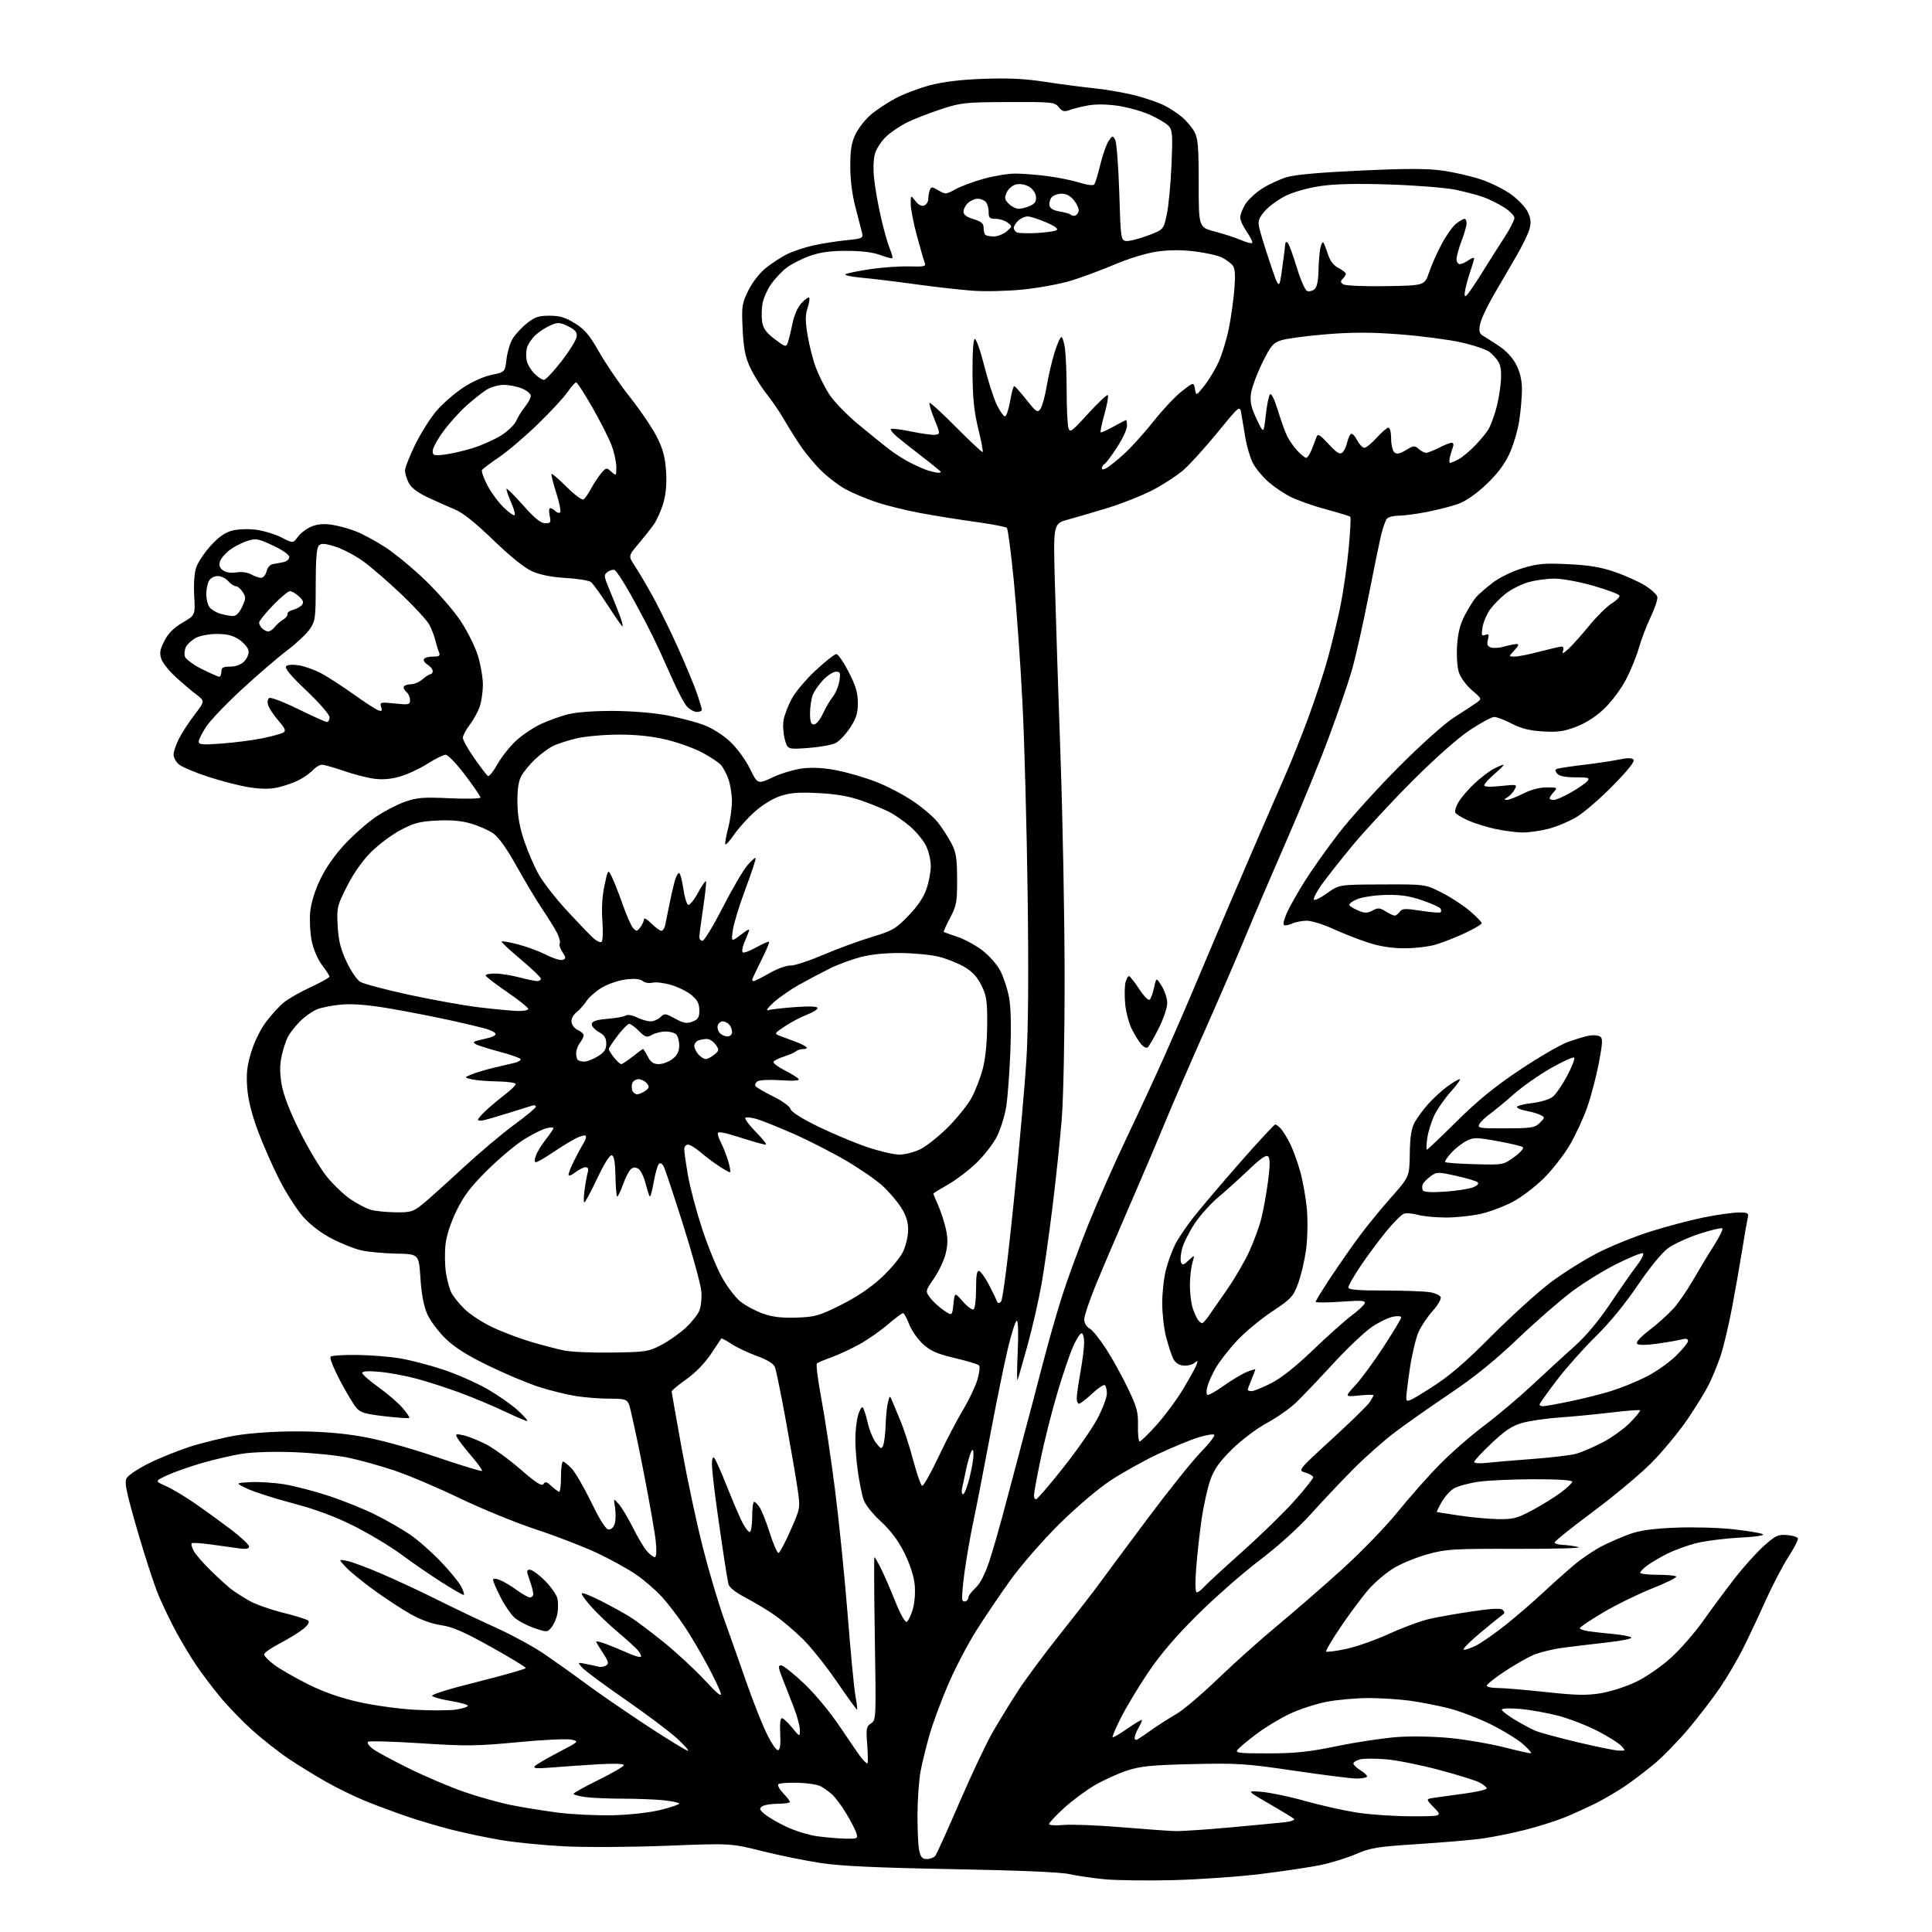 <?xml version="1.0" encoding="UTF-8" standalone="no"?>
<svg 
  version="1.1" 
  xmlns="http://www.w3.org/2000/svg" 
  xmlns:xlink="http://www.w3.org/1999/xlink" 
  xmlns:svg="http://www.w3.org/2000/svg"
  xmlns:rdf="http://www.w3.org/1999/02/22-rdf-syntax-ns#"
  xmlns:cc="http://creativecommons.org/ns#"
  xmlns:dc="http://purl.org/dc/elements/1.1/"
  viewBox="0 0 768 768"
  width="768"
  height="768"
>
<style>svg {background-color: white; }</style>"
<path stroke="none" fill="black" fill-rule="evenodd" d="M466.50,747.38C456.05,747.64 443.68,747.49 439.00,747.03C434.32,746.57 428.02,745.64 425.00,744.97C421.53,744.20 404.35,743.48 378.50,743.01C348.99,742.47 334.42,741.80 326.50,740.62C320.45,739.72 309.88,737.57 303.00,735.85C290.50,732.72 290.50,732.72 265.00,733.72C250.97,734.27 232.75,734.37 224.50,733.95C216.25,733.53 205.00,732.44 199.50,731.51C194.00,730.59 185.22,728.77 180.00,727.45C174.78,726.14 166.68,723.76 162.00,722.15C157.32,720.55 149.99,717.83 145.70,716.11C141.40,714.39 134.20,710.89 129.70,708.34C125.19,705.79 118.35,701.57 114.50,698.98C110.65,696.38 104.22,691.30 100.20,687.70C96.19,684.09 90.40,678.08 87.34,674.35C84.28,670.62 80.10,665.08 78.04,662.03C75.98,658.99 72.45,653.12 70.19,649.00C67.94,644.87 64.68,638.12 62.96,634.00C61.24,629.87 57.43,618.17 54.50,608.00C50.05,592.53 49.38,589.17 50.39,587.50C51.05,586.40 54.95,583.81 59.05,581.75C63.15,579.69 70.55,576.70 75.50,575.10C80.45,573.51 88.74,571.48 93.93,570.60C99.53,569.65 109.12,569.00 117.58,569.00C127.25,569.00 135.56,569.64 143.54,571.01C150.84,572.26 162.04,575.31 173.21,579.10C183.08,582.45 191.36,584.98 191.61,584.72C191.87,584.46 190.00,581.84 187.46,578.88C184.92,575.92 182.39,572.67 181.83,571.65C180.91,569.97 181.12,569.87 184.16,570.53C186.00,570.92 189.97,572.50 193.00,574.02C196.03,575.55 202.26,580.06 206.85,584.04C213.20,589.54 215.41,590.96 216.05,589.92C216.73,588.82 217.36,588.99 219.26,590.78C220.56,592.00 221.94,593.00 222.31,593.00C222.69,593.00 223.00,590.30 223.00,587.00C223.00,583.70 223.37,581.00 223.81,581.00C224.26,581.00 225.80,582.24 227.24,583.75C228.67,585.26 232.20,591.34 235.08,597.25C238.74,604.77 240.84,608.00 242.05,608.00C243.08,608.00 244.05,606.95 244.43,605.44C244.78,604.03 244.80,601.22 244.47,599.19C243.87,595.50 243.87,595.50 246.05,598.00C247.25,599.38 249.80,603.65 251.72,607.50C253.64,611.35 256.14,615.51 257.28,616.75C258.42,617.99 259.79,619.00 260.32,619.00C260.91,619.00 261.05,616.54 260.68,612.75C260.34,609.31 258.03,596.15 255.53,583.50C253.04,570.85 250.56,559.49 250.02,558.25C249.15,556.24 248.33,556.00 242.27,555.99C238.55,555.99 232.57,555.53 229.00,554.97C225.43,554.41 218.90,552.81 214.50,551.41C210.10,550.01 201.04,546.22 194.36,542.98C185.64,538.74 180.77,535.67 177.06,532.06C174.22,529.30 170.97,524.92 169.83,522.34C168.45,519.22 167.54,514.45 167.13,508.07C166.50,498.50 166.50,498.50 157.50,498.33C152.55,498.24 146.27,497.65 143.56,497.03C140.84,496.41 135.52,494.28 131.75,492.30C127.46,490.05 123.21,486.78 120.42,483.60C117.96,480.79 113.76,474.23 111.08,469.00C108.41,463.77 104.56,455.02 102.52,449.55C100.07,442.98 98.63,437.16 98.27,432.42C97.85,426.81 98.19,423.72 99.86,418.23C101.09,414.18 103.58,409.10 105.75,406.24C107.81,403.50 110.93,400.06 112.69,398.60C114.44,397.13 119.28,394.36 123.44,392.43C127.60,390.51 130.99,388.62 130.97,388.22C130.96,387.82 129.63,385.76 128.02,383.63C126.34,381.42 124.60,377.38 123.93,374.16C123.29,371.07 123.00,365.93 123.29,362.73C123.62,359.05 125.09,354.25 127.27,349.64C129.46,345.03 133.05,339.88 137.08,335.57C140.58,331.83 146.09,326.97 149.34,324.77C152.58,322.57 157.77,319.86 160.87,318.76C165.76,317.03 168.12,316.83 178.75,317.32C185.49,317.63 191.00,317.50 191.00,317.03C191.00,316.57 188.25,312.54 184.89,308.09C181.53,303.64 178.04,300.01 177.14,300.03C176.24,300.04 173.03,301.63 170.00,303.56C166.97,305.50 162.08,307.78 159.11,308.65C155.46,309.72 152.11,310.01 148.67,309.55C145.90,309.18 140.48,307.78 136.64,306.44C132.79,305.10 128.90,304.00 127.98,304.00C127.06,304.00 125.45,304.95 124.40,306.11C123.36,307.26 120.85,309.05 118.84,310.08C116.82,311.11 113.09,312.42 110.55,312.99C107.36,313.70 103.84,313.70 99.21,312.99C95.52,312.42 88.10,310.52 82.71,308.77C77.33,307.01 72.04,304.76 70.96,303.75C69.88,302.74 69.00,301.02 69.00,299.92C69.00,298.82 69.95,296.03 71.11,293.71C72.28,291.39 75.08,287.07 77.35,284.10C81.48,278.70 81.48,278.70 78.07,276.10C76.20,274.67 72.53,271.56 69.91,269.18C67.29,266.81 64.70,263.57 64.15,262.00C63.34,259.68 63.57,258.29 65.32,254.81C66.85,251.79 69.01,249.61 72.57,247.51C77.64,244.52 77.64,244.52 77.20,236.89C76.94,232.44 77.25,227.76 77.95,225.67C78.60,223.69 81.16,219.81 83.64,217.05C86.77,213.57 89.38,211.71 92.16,210.96C94.46,210.34 98.51,210.17 101.66,210.56C104.68,210.94 109.26,212.32 111.83,213.62C116.50,216.00 116.50,216.00 118.42,213.38C119.48,211.93 121.88,210.11 123.76,209.33C126.07,208.36 128.67,208.12 131.83,208.58C134.40,208.96 138.70,210.12 141.38,211.17C144.07,212.22 149.38,215.09 153.18,217.55C156.98,220.00 164.14,225.93 169.11,230.71C174.07,235.50 180.34,242.71 183.04,246.75C185.74,250.79 188.86,257.04 189.97,260.65C191.09,264.26 191.98,269.53 191.96,272.36C191.93,275.18 191.33,279.12 190.63,281.09C189.92,283.06 188.14,286.26 186.67,288.18C185.20,290.11 184.00,292.41 184.00,293.30C184.00,294.18 186.05,297.84 188.56,301.43C191.07,305.02 193.51,308.19 193.97,308.48C194.43,308.77 196.14,306.64 197.77,303.75C199.40,300.86 202.73,296.66 205.16,294.42C207.59,292.18 212.04,289.20 215.04,287.80C218.04,286.40 222.97,284.64 226.00,283.89C229.29,283.08 236.53,282.56 244.00,282.61C251.34,282.65 260.15,283.39 265.35,284.39C270.21,285.33 276.72,287.04 279.80,288.20C283.07,289.42 287.40,292.17 290.21,294.79C292.94,297.35 296.35,302.00 298.10,305.55C301.18,311.81 301.18,311.81 307.37,308.91C310.82,307.30 316.22,305.74 319.56,305.39C323.48,304.98 328.23,305.31 333.26,306.36C337.50,307.23 344.30,309.24 348.37,310.83C352.45,312.41 358.88,315.76 362.66,318.28C366.45,320.79 370.94,324.58 372.64,326.70C374.33,328.81 376.79,332.56 378.08,335.02C380.09,338.84 380.44,340.96 380.47,349.50C380.50,358.57 380.24,360.00 377.68,364.85C376.13,367.79 375.01,370.32 375.18,370.46C375.36,370.61 377.75,371.47 380.50,372.37C383.25,373.27 387.72,375.69 390.44,377.75C393.28,379.91 396.36,383.42 397.69,386.00C398.96,388.48 400.50,393.20 401.12,396.50C401.84,400.33 402.02,408.10 401.63,418.00C401.30,426.52 400.55,436.43 399.97,440.00C399.40,443.57 397.74,448.87 396.30,451.76C394.85,454.65 391.13,459.43 388.04,462.38C384.94,465.34 379.84,469.20 376.70,470.97C373.57,472.74 371.00,474.32 371.00,474.47C371.00,474.62 371.87,476.72 372.94,479.14C374.01,481.56 375.38,485.76 375.99,488.47C376.82,492.14 376.80,494.66 375.94,498.26C375.30,500.92 373.21,505.38 371.29,508.17C367.80,513.25 367.80,513.25 369.74,515.87C370.81,517.32 373.22,519.55 375.09,520.83C378.50,523.15 378.50,523.15 379.00,518.40C379.50,513.64 379.50,513.64 382.76,517.37C384.56,519.42 386.47,520.83 387.01,520.49C387.56,520.16 388.00,516.50 388.00,512.36C388.00,506.82 388.33,504.94 389.24,505.25C389.92,505.47 391.66,507.93 393.11,510.70C394.56,513.48 395.97,516.37 396.25,517.12C396.61,518.12 397.07,518.20 397.91,517.42C398.60,516.77 400.65,500.81 402.97,477.92C405.12,456.79 407.38,431.40 408.00,421.50C408.75,409.66 408.92,387.07 408.50,355.50C408.15,329.10 407.23,294.90 406.45,279.50C405.67,264.10 404.13,242.30 403.02,231.06C401.92,219.82 400.67,210.27 400.24,209.84C399.81,209.41 394.29,208.35 387.98,207.49C381.66,206.62 371.73,205.03 365.89,203.95C360.06,202.86 352.06,200.88 348.13,199.54C344.19,198.21 338.79,195.92 336.11,194.46C333.44,193.01 329.12,189.72 326.51,187.16C323.90,184.60 320.10,180.03 318.07,177.00C316.04,173.97 313.09,169.25 311.51,166.50C309.93,163.75 306.85,159.25 304.67,156.50C302.48,153.75 299.57,149.05 298.19,146.06C296.23,141.81 295.57,138.48 295.21,130.84C294.77,121.74 294.92,120.68 297.44,115.54C298.99,112.36 301.90,108.59 304.32,106.63C306.62,104.77 310.40,102.28 312.73,101.11C315.05,99.94 319.78,98.35 323.23,97.58C326.68,96.81 332.58,95.88 336.35,95.50C342.71,94.87 343.16,94.66 342.71,92.66C342.43,91.47 341.26,86.94 340.11,82.59C338.75,77.49 338.00,71.65 338.00,66.16C338.00,59.56 338.47,56.66 340.09,53.32C341.24,50.95 343.96,47.48 346.13,45.62C348.31,43.75 352.74,40.82 355.98,39.09C359.22,37.36 365.39,35.02 369.69,33.89C374.91,32.51 381.97,31.66 391.00,31.33C400.68,30.98 407.47,31.30 415.00,32.47C420.77,33.36 429.77,34.55 435.00,35.10C440.23,35.65 447.80,36.99 451.82,38.07C455.85,39.15 460.85,40.90 462.94,41.97C465.03,43.03 468.16,45.10 469.90,46.57C471.65,48.04 473.84,50.65 474.79,52.37C476.22,54.99 476.50,58.35 476.50,72.93C476.50,90.37 476.50,90.37 483.00,92.07C486.57,93.00 491.24,94.52 493.36,95.44C495.48,96.36 497.46,96.87 497.76,96.58C498.05,96.28 497.11,94.32 495.65,92.21C494.19,90.11 493.00,87.52 493.00,86.45C493.01,85.38 493.90,83.03 495.00,81.23C496.10,79.43 499.13,76.60 501.75,74.94C504.36,73.29 508.75,71.25 511.50,70.42C514.75,69.44 525.09,68.52 541.00,67.80C559.69,66.94 567.45,66.96 573.73,67.86C578.26,68.52 585.10,70.11 588.94,71.41C592.79,72.71 598.14,75.40 600.85,77.39C603.56,79.38 606.48,82.50 607.35,84.33C608.55,86.86 608.70,88.49 607.98,91.08C607.46,92.96 605.07,97.88 602.66,102.00C600.25,106.12 596.20,113.09 593.65,117.47C591.10,121.85 588.71,127.00 588.35,128.92C587.84,131.67 588.08,132.63 589.49,133.45C590.47,134.03 593.35,135.87 595.89,137.55C598.77,139.46 601.35,142.26 602.75,145.02C604.25,147.96 605.00,151.20 605.00,154.77C605.00,157.71 604.51,163.35 603.91,167.31C603.30,171.26 601.51,177.26 599.91,180.63C597.94,184.80 594.97,188.67 590.61,192.75C586.47,196.62 582.48,199.34 579.35,200.42C576.68,201.34 571.12,202.75 567.00,203.55C562.88,204.35 557.87,205.00 555.87,205.00C553.88,205.00 551.80,205.56 551.27,206.25C550.73,206.94 549.74,209.73 549.08,212.45C548.41,215.17 546.09,226.42 543.92,237.45C541.75,248.48 538.80,261.55 537.37,266.50C535.94,271.45 531.84,283.38 528.27,293.00C524.70,302.62 517.15,321.07 511.48,334.00C505.82,346.93 498.40,364.25 495.00,372.50C491.59,380.75 484.30,397.62 478.79,410.00C473.28,422.38 466.17,438.80 462.99,446.50C459.82,454.20 453.30,469.50 448.51,480.50C443.71,491.50 437.82,505.35 435.40,511.28C432.98,517.21 431.00,523.15 431.00,524.49C431.00,525.93 431.85,527.38 433.07,528.04C434.20,528.64 437.14,532.25 439.60,536.06C442.07,539.86 445.97,546.92 448.29,551.74C451.95,559.36 452.48,561.31 452.36,566.75C452.29,570.19 452.59,573.00 453.03,573.00C453.48,573.00 456.50,570.05 459.75,566.45C463.00,562.85 467.74,556.44 470.29,552.20C472.83,547.97 475.25,543.60 475.65,542.50C476.28,540.75 476.17,540.67 474.75,541.82C473.85,542.55 471.86,543.00 470.32,542.82C468.48,542.61 467.09,541.62 466.29,539.94C465.62,538.53 464.38,534.73 463.54,531.48C462.69,528.24 462.00,522.17 462.00,518.00C462.00,513.83 462.67,507.84 463.50,504.68C464.32,501.52 465.95,497.04 467.13,494.72C468.30,492.40 471.55,487.57 474.35,484.00C477.14,480.43 485.45,470.64 492.81,462.25C500.18,453.86 506.53,447.00 506.94,447.00C507.35,447.00 508.38,447.79 509.23,448.75C510.07,449.71 511.71,452.37 512.85,454.65C514.00,456.93 515.83,462.02 516.92,465.96C518.01,469.90 519.20,476.80 519.56,481.31C519.91,485.81 519.72,492.94 519.13,497.15C518.53,501.35 517.12,507.29 515.97,510.34C514.07,515.44 513.24,516.32 505.58,521.42C501.00,524.47 494.73,529.68 491.65,533.01C488.57,536.34 484.89,541.04 483.48,543.45C482.06,545.86 480.51,549.21 480.03,550.90C479.54,552.59 479.50,554.19 479.94,554.46C480.38,554.73 483.26,553.14 486.35,550.93C489.44,548.72 493.55,546.25 495.49,545.44C497.42,544.63 499.00,544.15 499.00,544.36C499.00,544.58 498.32,546.37 497.50,548.35C496.68,550.32 496.00,552.18 496.00,552.47C496.00,552.76 496.69,553.00 497.53,553.00C498.37,553.00 501.83,551.60 505.22,549.89C509.28,547.84 515.00,543.31 521.95,536.64C527.77,531.06 534.64,524.92 537.22,523.00C539.80,521.08 542.17,518.88 542.48,518.12C542.94,516.97 541.34,516.86 533.02,517.45C527.51,517.84 523.00,517.86 523.00,517.48C523.00,517.11 525.57,512.91 528.72,508.15C531.87,503.39 536.91,496.12 539.94,492.00C542.96,487.88 548.77,480.74 552.85,476.15C560.27,467.79 560.27,467.79 560.41,458.65C560.51,451.97 561.02,448.61 562.33,446.19C563.31,444.37 565.78,441.03 567.81,438.78C569.84,436.52 573.26,433.40 575.40,431.84C577.55,430.28 579.72,429.00 580.24,429.00C580.76,429.00 579.17,431.24 576.72,433.97C574.26,436.70 571.28,441.00 570.10,443.51C568.92,446.03 567.68,450.09 567.34,452.54C567.00,454.99 566.95,457.00 567.23,457.00C567.50,457.00 572.85,451.92 579.11,445.71C587.43,437.45 594.16,431.97 604.09,425.34C611.57,420.34 620.12,415.37 623.09,414.27C626.07,413.18 629.87,412.03 631.55,411.71C633.22,411.39 635.22,411.52 635.99,412.00C637.18,412.73 637.12,414.29 635.60,422.37C634.62,427.61 632.55,435.51 631.02,439.94C629.49,444.37 626.30,451.26 623.95,455.25C621.59,459.24 616.92,465.20 613.56,468.50C610.21,471.80 604.73,475.95 601.39,477.72C598.05,479.50 592.43,481.63 588.91,482.46C585.38,483.29 579.12,483.97 575.00,483.98C570.88,483.98 565.80,483.52 563.72,482.94C561.63,482.36 559.12,482.14 558.13,482.46C557.13,482.77 553.89,486.02 550.91,489.67C547.94,493.32 543.36,499.50 540.75,503.41C538.14,507.31 536.00,511.06 536.00,511.75C536.00,512.69 539.52,513.00 550.25,513.01C558.09,513.02 566.23,513.31 568.34,513.66C570.45,514.00 572.41,514.90 572.70,515.65C572.98,516.40 571.54,518.87 569.50,521.13C567.45,523.40 564.92,527.19 563.87,529.55C562.83,531.91 561.31,538.27 560.49,543.67C559.68,549.08 559.01,554.49 559.01,555.70C559.00,557.70 559.91,557.33 568.75,551.72C576.14,547.03 582.01,542.01 593.00,530.98C600.98,522.98 611.55,513.40 616.50,509.70C621.45,506.00 629.77,500.78 635.00,498.09C640.23,495.40 649.67,491.57 656.00,489.57C662.33,487.57 671.85,485.05 677.16,483.97C682.47,482.89 688.71,482.00 691.02,482.00C695.10,482.00 695.21,482.09 694.63,484.75C694.30,486.26 693.31,492.00 692.44,497.50C691.56,503.00 689.76,513.23 688.43,520.23C687.10,527.23 685.05,535.78 683.87,539.23C682.69,542.68 680.60,547.75 679.23,550.50C677.86,553.25 673.99,559.52 670.63,564.44C667.27,569.35 660.89,577.04 656.46,581.52C652.02,586.00 641.55,594.74 633.19,600.96C624.84,607.17 618.00,612.64 618.00,613.13C618.00,613.61 619.46,614.05 621.25,614.12C623.04,614.18 625.85,614.58 627.50,615.00C629.15,615.42 618.12,615.73 603.00,615.69C577.56,615.62 574.90,615.78 567.52,617.83C563.13,619.04 557.11,621.49 554.15,623.27C551.19,625.05 546.77,628.75 544.33,631.50C541.89,634.25 536.91,640.88 533.27,646.24C529.63,651.60 526.89,656.22 527.18,656.51C527.46,656.80 531.01,656.34 535.06,655.49C539.11,654.64 546.82,651.92 552.20,649.46C557.57,646.99 564.79,644.33 568.24,643.55C571.68,642.76 579.41,641.40 585.41,640.52C593.24,639.37 596.62,639.22 597.40,640.00C598.17,640.77 598.17,641.29 597.41,641.79C596.82,642.18 592.84,645.41 588.57,648.97C584.30,652.52 581.26,655.59 581.83,655.78C582.39,655.96 584.63,655.21 586.81,654.10C588.99,652.98 594.23,649.33 598.45,645.98C602.67,642.63 609.35,636.86 613.31,633.17C617.26,629.48 622.98,624.39 626.00,621.87C629.02,619.35 633.96,616.03 636.98,614.51C639.99,612.98 644.94,610.85 647.98,609.76C651.88,608.37 657.16,607.64 666.00,607.27C672.88,606.99 683.16,607.26 688.85,607.89C694.54,608.51 699.88,609.39 700.70,609.85C701.62,610.36 697.97,610.91 691.30,611.26C685.31,611.58 677.54,612.58 674.03,613.49C670.52,614.40 665.38,616.29 662.62,617.69C659.86,619.09 656.34,621.17 654.80,622.31C653.26,623.44 652.00,624.74 652.00,625.19C652.00,625.63 655.08,626.00 658.83,626.00C662.59,626.00 665.97,626.30 666.34,626.68C666.72,627.05 662.40,629.19 656.76,631.43C651.12,633.67 642.34,637.98 637.25,641.00C632.16,644.03 628.00,646.82 628.00,647.20C628.00,647.59 629.46,648.14 631.25,648.41C633.04,648.69 637.53,649.20 641.24,649.54C644.95,649.88 648.20,650.52 648.48,650.97C648.75,651.41 644.37,652.29 638.74,652.92C633.11,653.54 625.18,654.49 621.13,655.03C617.08,655.57 611.75,656.90 609.29,657.99C606.83,659.08 601.71,662.04 597.91,664.56C594.11,667.09 591.00,669.57 591.00,670.08C591.00,670.58 592.91,671.00 595.25,671.00C597.59,671.00 606.22,671.72 614.44,672.61C626.60,673.93 630.69,674.01 636.44,673.07C640.32,672.42 646.65,670.37 650.50,668.50C654.41,666.61 660.48,662.40 664.27,658.96C668.00,655.57 673.80,648.91 677.16,644.15C680.53,639.39 686.12,631.85 689.58,627.40C693.04,622.94 698.23,617.18 701.10,614.60C705.74,610.43 706.78,609.93 710.34,610.20C712.54,610.37 714.50,610.97 714.68,611.53C714.87,612.10 713.19,615.39 710.94,618.85C708.70,622.30 704.60,630.16 701.83,636.31C699.07,642.47 695.03,651.03 692.86,655.35C690.70,659.67 686.67,666.54 683.92,670.61C681.17,674.69 675.55,682.04 671.44,686.95C667.32,691.85 661.16,698.20 657.75,701.05C654.33,703.90 649.06,707.92 646.02,709.98C642.98,712.04 637.79,715.09 634.48,716.76C631.17,718.43 625.54,720.99 621.98,722.44C618.42,723.89 611.23,726.16 606.00,727.47C600.77,728.79 593.12,730.32 589.00,730.88C584.88,731.44 573.40,732.42 563.50,733.06C547.44,734.09 544.80,734.52 539.00,737.03C535.42,738.57 529.10,740.53 524.93,741.39C520.77,742.24 510.20,743.83 501.43,744.91C492.67,746.00 476.95,747.11 466.50,747.38zM368.46,739.00C369.72,739.00 371.21,738.44 371.77,737.75C372.33,737.06 376.66,727.50 381.40,716.50C386.14,705.50 392.10,692.90 394.64,688.50C397.18,684.10 401.70,676.74 404.68,672.15C407.65,667.55 415.16,657.43 421.36,649.65C427.56,641.87 434.60,632.80 437.00,629.50C439.40,626.20 448.09,614.50 456.31,603.50C464.53,592.50 473.98,580.70 477.32,577.28C480.66,573.85 483.07,570.74 482.68,570.35C482.29,569.96 479.39,570.45 476.24,571.43C473.08,572.42 465.84,575.42 460.13,578.10C454.43,580.78 445.88,585.56 441.13,588.73C436.27,591.98 427.44,599.52 420.91,606.00C414.53,612.33 405.90,622.24 401.73,628.03C397.56,633.82 391.37,642.97 387.98,648.37C384.59,653.76 379.59,663.36 376.87,669.70C374.15,676.04 370.84,684.96 369.53,689.51C368.21,694.06 366.59,700.65 365.94,704.14C365.29,707.64 364.74,715.45 364.71,721.50C364.69,727.55 365.01,733.96 365.42,735.75C365.99,738.26 366.68,739.00 368.46,739.00zM335.82,730.88C340.89,730.99 341.10,730.90 340.45,728.75C340.07,727.51 338.28,724.02 336.46,721.00C334.64,717.97 332.11,714.54 330.83,713.37C329.55,712.21 327.45,710.71 326.16,710.04C324.88,709.38 320.75,708.76 317.00,708.67C313.24,708.58 309.83,708.84 309.41,709.26C308.99,709.68 309.85,711.28 311.32,712.82C312.80,714.35 314.00,715.92 314.00,716.30C314.00,716.69 311.86,717.01 309.25,717.02C306.64,717.02 303.82,717.48 303.00,718.04C301.72,718.89 301.87,719.36 304.00,721.17C305.38,722.33 309.24,724.58 312.58,726.16C315.92,727.74 321.32,729.42 324.58,729.89C327.84,730.37 332.89,730.81 335.82,730.88zM467.00,727.88C469.48,727.96 479.38,727.31 489.00,726.43C498.62,725.56 508.47,724.62 510.87,724.34C513.27,724.07 514.85,723.47 514.37,723.02C513.89,722.57 509.45,719.86 504.50,717.00C495.50,711.80 495.50,711.80 501.56,712.29C504.89,712.56 512.54,714.16 518.56,715.86C524.58,717.55 533.77,719.63 539.00,720.47C544.23,721.31 554.10,721.99 560.95,722.00C573.39,722.00 573.39,722.00 570.07,718.57C566.74,715.14 566.74,715.14 570.12,714.64C571.98,714.36 577.44,713.61 582.25,712.96C587.06,712.32 591.00,711.40 591.00,710.92C591.00,710.44 589.70,709.38 588.11,708.56C586.52,707.73 579.21,705.46 571.86,703.51C564.51,701.55 555.07,699.68 550.87,699.34C546.68,699.00 542.06,699.02 540.62,699.38C539.18,699.74 538.00,700.49 538.00,701.03C538.00,701.58 539.35,702.85 541.00,703.85C542.64,704.85 543.69,705.97 543.33,706.34C542.97,706.70 541.09,707.00 539.15,707.00C537.22,707.00 526.16,705.61 514.57,703.90C495.13,701.04 491.99,700.84 474.00,701.26C457.71,701.64 453.43,702.07 448.00,703.83C444.43,705.00 438.61,707.65 435.07,709.72C431.54,711.80 426.03,715.91 422.82,718.86C419.62,721.80 417.00,724.61 417.00,725.09C417.00,725.57 419.59,725.74 422.75,725.45C425.91,725.16 436.15,725.56 445.50,726.33C454.85,727.11 464.52,727.80 467.00,727.88zM244.00,721.58C250.73,721.39 258.51,720.50 262.75,719.43C266.74,718.43 270.00,717.31 270.00,716.95C270.00,716.58 267.23,716.00 263.85,715.64C260.47,715.29 253.11,715.00 247.49,715.00C241.88,715.00 235.19,714.71 232.64,714.36C230.09,714.01 228.00,713.43 228.00,713.07C228.00,712.71 232.50,710.21 238.00,707.50C243.50,704.79 248.00,702.16 248.00,701.65C248.00,701.09 243.87,700.96 237.75,701.33C232.11,701.66 223.90,702.23 219.50,702.59C213.31,703.10 211.75,702.98 212.62,702.05C213.24,701.40 217.47,698.92 222.03,696.54C230.25,692.27 230.29,692.22 227.11,691.52C225.34,691.14 215.71,691.60 205.70,692.56C189.42,694.11 185.36,694.16 167.25,692.98C156.11,692.26 146.67,692.00 146.26,692.40C145.86,692.81 146.65,694.01 148.01,695.08C149.38,696.15 155.90,699.69 162.50,702.95C169.10,706.20 179.01,710.42 184.53,712.32C190.04,714.22 198.37,716.56 203.03,717.51C207.69,718.46 216.22,719.83 222.00,720.57C227.78,721.30 237.68,721.75 244.00,721.58zM344.80,701.00C345.07,701.00 345.04,697.71 344.74,693.68C344.23,687.06 344.38,686.25 346.24,685.08C348.26,683.82 348.28,683.29 347.76,651.40C347.47,633.58 347.40,619.00 347.60,619.00C347.80,619.00 349.03,621.14 350.32,623.75C351.61,626.36 354.15,632.23 355.97,636.79C357.78,641.35 359.75,644.92 360.36,644.71C360.96,644.51 362.06,642.36 362.79,639.92C363.57,637.33 363.91,633.24 363.61,630.05C363.30,626.64 361.77,621.89 359.55,617.40C357.09,612.43 354.18,608.53 350.13,604.78C346.64,601.55 343.84,597.97 343.20,595.93C342.61,594.04 341.65,589.26 341.06,585.31C340.48,581.35 340.00,575.50 340.01,572.31C340.01,569.11 340.48,564.80 341.06,562.72C341.64,560.65 342.46,559.16 342.88,559.43C343.31,559.69 344.21,562.38 344.89,565.39C345.56,568.41 347.07,572.10 348.24,573.58C350.22,576.09 350.43,576.15 351.12,574.39C351.52,573.35 351.94,569.80 352.05,566.50C352.15,563.20 352.56,559.15 352.96,557.50C353.61,554.81 353.77,554.71 354.49,556.50C354.93,557.60 356.44,561.20 357.83,564.50C359.23,567.80 361.56,574.97 363.01,580.44C364.46,585.91 366.07,590.50 366.58,590.64C367.08,590.77 369.98,585.66 373.00,579.27C376.02,572.87 380.41,564.46 382.75,560.57C385.09,556.68 387.68,551.27 388.51,548.55C389.33,545.83 389.63,543.23 389.16,542.76C388.69,542.29 384.36,540.98 379.53,539.84C372.56,538.20 369.96,537.06 366.93,534.32C364.83,532.42 362.35,528.88 361.42,526.44C360.49,524.00 359.38,522.00 358.95,522.00C358.52,522.00 355.76,524.06 352.83,526.57C349.90,529.09 344.80,532.64 341.50,534.45C338.20,536.27 333.25,538.56 330.50,539.55C327.75,540.53 325.16,541.62 324.74,541.98C324.32,542.33 325.12,548.67 326.51,556.06C327.91,563.45 330.36,579.85 331.97,592.50C333.58,605.15 335.82,627.42 336.97,642.00C338.11,656.58 339.48,670.94 340.02,673.92C340.55,676.90 340.87,679.46 340.72,679.61C340.57,679.77 336.94,674.77 332.67,668.52C328.39,662.27 322.28,654.61 319.09,651.50C315.90,648.40 311.09,644.28 308.39,642.36C305.70,640.44 300.46,637.26 296.74,635.30C292.26,632.94 289.83,631.02 289.54,629.62C289.30,628.45 288.64,624.58 288.08,621.00C287.51,617.42 286.14,607.99 285.03,600.03C283.91,592.07 283.00,583.99 283.00,582.08C283.00,579.93 283.35,578.96 283.92,579.55C284.43,580.07 286.70,585.16 288.96,590.86C291.22,596.56 293.96,602.97 295.06,605.11C296.15,607.25 297.48,609.00 298.02,609.00C298.56,609.00 299.00,606.30 299.00,603.00C299.00,599.70 299.34,597.00 299.76,597.00C300.18,597.00 301.19,598.01 302.01,599.25C302.83,600.49 304.65,605.10 306.04,609.50C307.44,613.90 308.99,617.42 309.48,617.33C309.97,617.24 312.12,613.19 314.26,608.33C318.15,599.50 318.15,599.50 317.07,592.00C316.48,587.88 314.39,575.73 312.44,565.00C310.48,554.27 308.50,544.56 308.04,543.42C307.50,542.08 304.96,540.52 300.87,539.03C297.39,537.76 292.84,535.60 290.75,534.22C288.67,532.84 286.85,531.89 286.71,532.10C286.57,532.32 284.70,535.13 282.54,538.35C280.18,541.87 276.30,545.83 272.81,548.30C269.61,550.55 267.00,552.71 267.00,553.09C267.00,553.47 268.80,563.72 271.00,575.86C273.20,588.01 276.98,605.72 279.41,615.22C281.83,624.72 285.69,637.67 287.97,644.00C290.24,650.33 294.14,661.35 296.62,668.50C299.10,675.65 302.71,684.79 304.63,688.81C306.61,692.94 308.65,695.95 309.32,695.72C310.11,695.45 310.38,693.29 310.15,689.16C309.94,685.47 310.20,683.00 310.80,683.00C311.35,683.00 313.18,684.69 314.87,686.75C317.93,690.50 317.93,690.50 317.97,687.77C317.98,686.27 316.91,682.22 315.57,678.77C314.23,675.32 312.21,670.14 311.07,667.25C309.34,662.85 309.25,662.00 310.50,662.00C311.32,662.00 315.43,665.26 319.64,669.25C324.23,673.61 330.07,680.69 334.28,687.00C338.13,692.77 341.96,698.29 342.79,699.25C343.63,700.21 344.53,701.00 344.80,701.00zM504.13,697.00C514.98,696.99 520.16,696.44 531.60,694.09C539.35,692.49 550.15,690.87 555.60,690.49C561.30,690.09 570.26,690.27 576.72,690.92C582.89,691.54 592.33,693.16 597.70,694.52C603.06,695.89 607.91,696.98 608.48,696.96C609.04,696.94 607.70,695.33 605.50,693.38C603.30,691.44 597.45,687.85 592.50,685.41C587.55,682.97 580.06,680.12 575.86,679.06C571.65,678.00 564.76,676.66 560.53,676.07C556.31,675.48 548.88,675.00 544.02,675.00C539.15,675.00 531.66,675.67 527.37,676.49C523.07,677.32 516.39,679.50 512.53,681.35C508.66,683.20 502.75,686.79 499.39,689.34C496.03,691.88 492.71,694.65 492.02,695.48C490.90,696.83 492.28,697.00 504.13,697.00zM273.46,695.96C274.03,695.93 272.02,693.67 269.00,690.93C265.98,688.19 256.73,681.26 248.46,675.53C240.18,669.80 232.53,664.13 231.46,662.93C229.50,660.75 229.50,660.75 233.00,661.45C234.93,661.83 237.18,662.33 238.00,662.55C238.82,662.77 240.15,662.55 240.93,662.05C242.13,661.31 241.91,660.47 239.68,657.10C238.21,654.87 237.00,652.83 237.00,652.57C237.00,652.30 238.69,652.70 240.75,653.45C242.81,654.20 246.67,655.79 249.33,656.99C251.99,658.19 254.43,658.91 254.74,658.59C255.06,658.27 254.46,657.05 253.41,655.86C252.36,654.68 248.81,651.46 245.52,648.71C242.23,645.95 237.56,641.50 235.14,638.81C232.72,636.12 231.00,633.67 231.31,633.36C231.62,633.05 235.09,634.44 239.03,636.45C242.97,638.46 248.06,641.26 250.35,642.68C252.63,644.10 258.68,648.63 263.78,652.75C268.88,656.87 276.23,663.67 280.12,667.87C285.16,673.33 286.98,674.79 286.49,673.00C286.11,671.62 283.76,666.69 281.27,662.03C278.78,657.37 274.75,650.52 272.30,646.81C269.86,643.09 265.80,637.76 263.28,634.96C260.76,632.16 256.00,628.04 252.70,625.80C249.40,623.56 242.39,619.70 237.10,617.23C231.82,614.75 220.97,610.57 213.00,607.95C205.03,605.32 191.34,599.72 182.59,595.50C173.85,591.29 162.15,586.33 156.59,584.49C151.04,582.64 142.90,580.38 138.50,579.46C134.10,578.54 124.42,577.56 117.00,577.27C109.24,576.97 100.49,577.22 96.42,577.86C92.53,578.47 85.33,580.12 80.42,581.54C75.52,582.96 69.25,585.16 66.50,586.43C61.50,588.75 61.50,588.75 66.00,590.76C68.47,591.87 73.66,594.96 77.52,597.64C81.38,600.31 87.79,604.96 91.77,607.97C95.75,610.98 99.00,614.03 99.00,614.74C99.00,615.65 97.90,615.88 95.25,615.53C93.19,615.25 88.18,614.56 84.11,613.98C80.05,613.41 76.49,613.18 76.20,613.47C75.90,613.76 76.27,615.14 77.02,616.53C77.76,617.92 80.87,621.50 83.94,624.48C87.00,627.45 90.62,630.74 92.00,631.79C93.38,632.83 96.53,634.85 99.00,636.28C101.47,637.71 107.55,639.86 112.50,641.08C117.45,642.29 121.95,643.70 122.50,644.21C123.15,644.82 122.45,646.00 120.50,647.58C118.85,648.92 114.69,651.47 111.25,653.26C107.82,655.04 105.01,657.02 105.00,657.66C105.00,658.30 106.86,660.19 109.12,661.86C111.39,663.53 117.36,666.96 122.37,669.48C128.56,672.58 135.05,674.86 142.50,676.55C148.61,677.94 158.64,679.32 165.05,679.67C171.41,680.01 178.72,679.97 181.30,679.58C183.89,679.19 186.00,678.52 186.00,678.09C186.00,677.65 183.01,676.80 179.35,676.19C175.68,675.59 172.28,674.68 171.78,674.18C171.23,673.63 178.49,671.37 189.94,668.52C200.42,665.90 209.00,663.45 209.00,663.07C209.00,662.68 202.74,658.88 195.09,654.62C184.36,648.64 179.85,646.68 175.34,646.04C171.67,645.51 167.14,643.86 163.16,641.61C159.68,639.63 153.15,635.35 148.66,632.10C144.17,628.85 139.15,624.74 137.50,622.98C134.50,619.78 134.50,619.78 138.00,620.49C139.93,620.88 146.22,623.24 152.00,625.73C157.78,628.21 167.69,632.85 174.03,636.02C180.36,639.19 190.62,644.08 196.83,646.88C203.03,649.67 211.56,654.29 215.80,657.13C220.03,659.98 227.55,665.32 232.50,669.00C237.45,672.68 248.46,680.26 256.96,685.85C265.46,691.43 272.88,695.98 273.46,695.96zM643.40,695.88C646.22,696.00 646.26,695.94 644.55,694.06C643.59,692.99 639.35,690.33 635.15,688.14C630.94,685.95 623.90,683.21 619.50,682.05C615.10,680.90 608.24,679.67 604.25,679.33C600.09,678.97 597.00,679.10 597.00,679.62C597.00,680.12 599.41,681.97 602.36,683.74C605.30,685.50 609.01,687.47 610.61,688.12C612.20,688.77 619.58,690.76 627.00,692.54C634.42,694.31 641.81,695.82 643.40,695.88zM452.25,691.40C452.94,691.01 455.52,689.24 458.00,687.49C460.48,685.73 464.75,683.00 467.50,681.42C470.25,679.85 477.68,673.57 484.00,667.47C490.32,661.37 501.02,651.80 507.78,646.19C514.53,640.59 526.15,630.49 533.59,623.75C541.07,616.98 550.92,606.80 555.61,601.00C560.28,595.23 567.78,586.74 572.30,582.15C576.81,577.56 584.75,570.63 589.94,566.74C595.13,562.84 603.75,555.58 609.09,550.58C614.43,545.59 621.97,538.67 625.85,535.21C630.40,531.16 635.46,525.12 640.10,518.21C644.06,512.32 648.83,505.48 650.71,503.02C652.65,500.48 653.65,498.38 653.02,498.17C652.41,497.97 647.77,499.87 642.71,502.39C637.64,504.92 629.67,509.83 625.00,513.30C620.33,516.78 610.60,525.25 603.39,532.12C594.26,540.83 586.07,547.45 576.39,553.96C568.75,559.10 558.90,566.02 554.50,569.35C550.10,572.67 542.67,579.24 538.00,583.95C533.33,588.65 525.76,596.66 521.19,601.75C516.14,607.36 508.08,614.63 500.69,620.24C493.98,625.33 482.84,635.12 475.92,642.00C467.26,650.60 461.15,657.77 456.30,665.00C452.43,670.77 447.60,678.81 445.57,682.85C443.53,686.90 442.05,690.38 442.27,690.60C442.49,690.82 445.22,689.21 448.33,687.03C451.45,684.85 453.98,683.39 453.96,683.78C453.95,684.18 453.29,685.62 452.50,687.00C451.71,688.38 451.05,690.09 451.04,690.81C451.01,691.58 451.52,691.82 452.25,691.40zM219.22,646.90C217.52,648.91 217.43,648.91 212.22,647.11C209.31,646.11 205.78,644.21 204.37,642.89C202.95,641.58 200.49,637.93 198.90,634.78C197.30,631.63 196.00,628.61 196.00,628.05C196.00,627.38 196.89,627.39 198.67,628.07C200.14,628.63 203.16,630.41 205.37,632.04C207.58,633.67 209.98,635.00 210.70,635.00C211.41,635.00 212.00,634.38 212.00,633.63C212.00,632.87 211.34,630.39 210.54,628.13C209.23,624.41 209.25,624.00 210.68,624.00C211.55,624.00 214.20,625.93 216.56,628.30C218.93,630.66 221.17,633.82 221.54,635.31C221.91,636.79 221.93,639.55 221.58,641.44C221.23,643.32 220.16,645.77 219.22,646.90zM384.07,636.46C384.58,636.14 385.00,635.41 385.00,634.84C385.00,634.27 386.28,632.61 387.84,631.15C389.68,629.43 391.60,625.69 393.31,620.50C394.76,616.10 397.72,605.75 399.88,597.50C402.05,589.25 405.39,576.65 407.31,569.50C409.23,562.35 412.49,549.98 414.55,542.00C416.61,534.02 420.03,522.03 422.15,515.34C424.28,508.65 428.98,495.83 432.59,486.84C436.21,477.85 443.14,462.18 447.99,452.00C452.85,441.82 459.62,427.20 463.04,419.50C466.45,411.80 471.15,401.00 473.48,395.50C475.80,390.00 480.08,379.88 482.98,373.00C485.89,366.12 492.53,350.60 497.75,338.50C502.97,326.40 508.93,312.68 511.00,308.00C513.07,303.32 517.04,293.43 519.81,286.00C522.59,278.57 526.22,267.55 527.89,261.50C529.55,255.45 531.81,246.00 532.92,240.50C534.03,235.00 535.46,224.97 536.10,218.22C536.74,211.46 537.04,205.71 536.76,205.43C536.49,205.15 532.15,203.83 527.14,202.48C522.12,201.14 515.75,198.89 512.97,197.49C510.20,196.08 506.11,193.29 503.89,191.28C501.67,189.28 499.03,186.02 498.02,184.04C497.01,182.07 495.71,177.76 495.13,174.48C494.55,171.19 493.81,166.81 493.49,164.74C492.91,160.99 492.91,160.99 484.07,171.80C479.21,177.75 473.14,184.46 470.58,186.72C468.02,188.97 462.46,192.61 458.22,194.81C453.97,197.00 446.00,200.18 440.50,201.86C435.00,203.54 427.84,205.64 424.59,206.53C418.68,208.15 418.68,208.15 419.33,231.82C419.69,244.85 420.70,275.98 421.58,301.00C422.46,326.02 423.19,365.40 423.20,388.50C423.22,412.17 422.72,436.83 422.05,445.00C421.41,452.98 419.77,468.50 418.42,479.50C417.07,490.50 415.09,504.47 414.01,510.55C412.94,516.63 410.46,527.43 408.52,534.55C406.57,541.67 404.76,547.95 404.49,548.50C404.22,549.05 404.25,543.99 404.56,537.25C404.88,530.14 404.74,525.00 404.21,525.00C403.71,525.00 402.13,529.84 400.71,535.75C399.28,541.66 396.05,557.52 393.52,571.00C390.99,584.48 388.01,599.77 386.89,605.00C385.78,610.23 384.22,619.15 383.43,624.84C382.64,630.53 382.25,635.60 382.57,636.11C382.88,636.62 383.56,636.77 384.07,636.46zM184.27,634.00C183.84,634.00 179.89,631.72 175.50,628.92C171.10,626.13 163.90,621.18 159.50,617.92C155.10,614.66 146.55,609.53 140.50,606.51C132.99,602.77 125.32,599.93 116.32,597.56C109.07,595.64 100.97,593.05 98.32,591.79C93.50,589.50 93.50,589.50 99.50,589.17C102.80,588.99 108.83,589.37 112.91,590.02C116.98,590.67 125.06,592.77 130.85,594.69C136.65,596.61 145.02,600.00 149.45,602.22C153.88,604.45 159.97,607.96 163.00,610.02C166.03,612.08 171.47,616.86 175.10,620.64C178.73,624.41 182.45,628.96 183.37,630.75C184.30,632.54 184.70,634.00 184.27,634.00zM475.74,633.00C476.26,633.00 477.55,632.03 478.60,630.85C479.64,629.67 486.47,623.38 493.77,616.87C501.07,610.35 510.41,601.25 514.52,596.64C518.63,592.03 522.00,587.81 522.00,587.27C522.00,586.73 520.62,585.89 518.94,585.39C515.89,584.50 515.89,584.50 529.44,572.08C536.89,565.26 543.67,558.63 544.49,557.37C545.32,556.10 546.00,554.86 546.00,554.61C546.00,554.35 543.41,554.41 540.25,554.73C534.50,555.31 534.50,555.31 538.83,550.60C541.20,548.00 546.27,541.09 550.08,535.24C553.88,529.39 557.00,524.19 557.00,523.68C557.00,523.16 555.55,523.04 553.75,523.40C551.96,523.76 548.21,525.57 545.41,527.43C542.62,529.28 535.64,535.89 529.91,542.11C524.19,548.33 517.54,555.30 515.14,557.60C512.74,559.90 507.57,563.52 503.64,565.64C499.63,567.81 493.59,572.35 489.87,576.00C484.88,580.90 482.73,583.89 481.18,588.13C480.05,591.23 478.45,598.43 477.63,604.13C476.81,609.83 475.84,618.66 475.47,623.75C475.05,629.41 475.16,633.00 475.74,633.00zM595.35,603.87C601.41,603.98 602.98,603.59 608.85,600.48C612.51,598.54 617.64,595.38 620.25,593.47C622.86,591.55 625.00,589.53 625.00,588.99C625.00,588.38 619.16,588.01 609.75,588.02C601.36,588.03 591.41,588.49 587.63,589.03C583.86,589.58 579.51,590.77 577.98,591.67C576.44,592.58 574.22,595.05 573.03,597.16C571.84,599.27 571.01,601.03 571.19,601.08C571.36,601.12 575.33,601.73 580.00,602.44C584.67,603.16 591.58,603.80 595.35,603.87zM411.84,596.00C412.30,596.00 417.12,590.41 422.54,583.57C427.97,576.74 434.12,567.93 436.20,563.99C438.29,560.06 440.00,555.55 440.00,553.98C440.00,552.40 439.62,550.88 439.16,550.60C438.70,550.32 436.41,551.86 434.08,554.04C431.74,556.22 429.42,558.00 428.92,558.00C428.41,558.00 428.01,556.99 428.02,555.75C428.03,554.51 428.69,549.90 429.48,545.50C430.28,541.10 430.95,535.81 430.97,533.75C430.98,531.69 430.53,530.00 429.94,530.00C429.36,530.00 427.82,532.43 426.51,535.39C425.20,538.35 422.35,546.79 420.18,554.14C418.01,561.49 415.06,573.22 413.62,580.21C412.18,587.20 411.00,593.61 411.00,594.46C411.00,595.31 411.38,596.00 411.84,596.00zM382.86,594.00C383.35,594.00 384.49,591.10 385.38,587.54C386.27,583.99 386.99,579.83 386.97,578.29C386.95,576.25 386.71,575.90 386.10,577.00C385.64,577.83 384.72,580.98 384.07,584.00C383.42,587.02 382.68,590.51 382.42,591.75C382.17,592.99 382.37,594.00 382.86,594.00zM590.75,581.53C593.36,581.23 601.58,580.53 609.00,579.98C616.42,579.44 624.30,578.50 626.50,577.90C628.70,577.30 633.46,575.26 637.07,573.37C640.69,571.48 645.61,567.94 648.01,565.49C650.41,563.04 652.18,560.85 651.94,560.61C651.70,560.37 646.55,560.76 640.50,561.49C634.45,562.22 625.23,563.11 620.00,563.47C614.77,563.84 608.13,564.79 605.23,565.60C601.13,566.74 598.43,568.52 592.98,573.65C589.14,577.28 586.00,580.65 586.00,581.16C586.00,581.66 588.14,581.82 590.75,581.53zM209.50,564.87C208.95,564.85 204.90,563.11 200.50,561.02C196.10,558.92 188.22,555.62 183.00,553.68C177.78,551.74 169.90,549.20 165.50,548.03C161.10,546.86 154.46,545.63 150.75,545.31C146.30,544.91 144.00,545.07 144.00,545.77C144.00,546.35 146.85,548.86 150.34,551.35C153.83,553.84 158.13,557.53 159.90,559.54C161.67,561.56 162.93,563.40 162.69,563.64C162.45,563.88 158.04,563.58 152.88,562.98C144.89,562.04 143.20,561.52 141.50,559.45C140.40,558.11 137.49,553.20 135.04,548.55C132.59,543.89 130.95,539.72 131.39,539.29C131.83,538.86 136.53,538.55 141.84,538.61C147.15,538.67 154.88,539.28 159.00,539.97C163.12,540.66 170.82,542.66 176.11,544.42C181.39,546.17 189.23,549.61 193.52,552.06C197.81,554.50 203.39,558.39 205.91,560.71C208.43,563.03 210.05,564.90 209.50,564.87zM613.39,559.00C614.15,559.00 618.99,558.13 624.14,557.06C629.29,555.99 636.65,554.14 640.50,552.94C644.35,551.75 650.55,549.23 654.28,547.35C658.02,545.48 663.30,541.79 666.03,539.15C668.77,536.52 671.00,533.78 671.00,533.07C671.00,532.20 670.25,531.98 668.75,532.39C667.51,532.74 663.18,533.50 659.12,534.08C654.45,534.75 651.39,534.79 650.79,534.19C650.19,533.59 652.00,531.58 655.71,528.72C658.94,526.24 663.20,522.42 665.17,520.23C667.15,518.05 670.67,512.94 673.00,508.88C675.33,504.82 679.05,498.67 681.26,495.22C683.47,491.77 684.99,488.66 684.65,488.32C684.31,487.98 680.23,488.93 675.58,490.45C670.93,491.96 665.29,494.55 663.04,496.20C660.61,497.99 655.69,504.03 650.92,511.05C645.96,518.38 639.65,526.06 634.38,531.20C629.69,535.76 622.74,543.58 618.93,548.56C615.12,553.55 612.00,557.93 612.00,558.31C612.00,558.69 612.63,559.00 613.39,559.00zM243.50,537.66C256.67,537.46 257.82,537.29 262.84,534.66C265.78,533.13 270.11,530.09 272.48,527.91C274.84,525.73 277.32,522.63 277.99,521.03C278.66,519.42 279.02,515.94 278.79,513.30C278.56,510.66 275.33,498.83 271.60,487.02C267.87,475.21 264.37,464.70 263.82,463.66C263.20,462.51 262.46,462.14 261.89,462.71C261.38,463.22 260.47,466.44 259.87,469.87C259.26,473.30 258.56,475.89 258.30,475.64C258.05,475.38 257.29,473.03 256.62,470.42C255.96,467.80 254.68,465.20 253.79,464.64C252.66,463.93 251.75,463.96 250.80,464.75C250.05,465.37 248.61,468.18 247.60,470.99C246.59,473.80 245.55,475.88 245.29,475.62C245.02,475.36 244.74,471.66 244.65,467.40C244.55,462.15 244.09,459.53 243.23,459.24C242.43,458.98 240.26,462.41 237.42,468.41C234.92,473.68 232.61,478.00 232.30,478.00C231.98,478.00 232.00,475.86 232.34,473.25C232.67,470.64 233.24,467.49 233.59,466.25C234.05,464.64 233.81,464.00 232.75,464.00C231.94,464.00 230.08,464.93 228.63,466.07C227.12,467.26 226.00,467.64 226.00,466.97C226.00,466.32 227.05,463.70 228.33,461.15C229.62,458.59 231.29,455.51 232.05,454.30C232.80,453.08 233.15,451.81 232.81,451.47C232.46,451.13 230.68,451.62 228.84,452.55C227.00,453.48 222.92,455.99 219.76,458.12C216.61,460.25 213.58,462.00 213.04,462.00C212.40,462.00 212.41,461.03 213.08,459.25C213.65,457.74 215.44,454.84 217.06,452.81C218.67,450.78 220.00,448.82 220.00,448.45C220.00,448.08 218.76,448.09 217.25,448.47C215.74,448.85 211.85,450.77 208.61,452.74C205.37,454.70 198.80,460.18 194.00,464.91C187.17,471.63 184.46,475.18 181.51,481.20C179.16,486.01 177.50,491.07 177.10,494.70C176.75,497.89 176.82,502.91 177.26,505.86C177.70,508.81 178.69,512.44 179.46,513.93C180.24,515.42 182.58,518.33 184.68,520.38C186.78,522.44 191.65,525.63 195.50,527.48C199.35,529.33 206.32,531.98 211.00,533.38C215.68,534.77 221.75,536.36 224.50,536.89C227.25,537.43 235.80,537.77 243.50,537.66zM477.87,525.99C478.22,525.98 479.40,524.68 480.50,523.10C481.60,521.53 484.93,516.73 487.89,512.45C490.85,508.18 494.75,501.49 496.55,497.59C498.35,493.69 500.51,487.80 501.36,484.50C502.20,481.20 503.41,474.52 504.05,469.66C504.89,463.28 504.91,460.51 504.12,459.72C503.34,458.94 501.15,460.44 496.27,465.11C492.55,468.66 487.12,473.56 484.20,475.99C481.29,478.41 477.13,483.05 474.96,486.29C472.80,489.54 470.54,493.99 469.95,496.20C469.35,498.40 469.13,500.90 469.46,501.75C469.96,503.05 470.44,502.94 472.50,501.00C474.95,498.70 474.95,498.70 473.97,502.09C473.44,503.96 473.00,508.01 473.00,511.09C473.00,514.18 473.52,518.23 474.15,520.10C474.77,521.97 475.73,524.06 476.27,524.75C476.81,525.44 477.53,525.99 477.87,525.99zM316.60,523.77C323.97,523.52 325.54,523.08 334.13,518.81C340.29,515.75 345.88,512.01 350.20,508.05C353.85,504.71 357.77,500.04 358.92,497.67C360.08,495.27 361.00,491.38 361.00,488.88C361.00,485.66 360.20,483.13 358.16,479.95C356.60,477.50 353.30,473.64 350.82,471.38C348.35,469.11 341.87,464.64 336.44,461.44C331.01,458.24 321.69,453.47 315.73,450.84C309.78,448.21 303.12,445.52 300.95,444.87C298.77,444.21 296.68,443.99 296.30,444.36C295.93,444.74 297.83,447.29 300.52,450.02C303.22,452.76 304.96,455.00 304.39,455.00C303.82,455.00 301.36,454.38 298.93,453.62C296.49,452.86 292.59,451.66 290.25,450.96C287.90,450.25 285.73,449.93 285.42,450.25C285.11,450.56 285.60,452.25 286.50,454.01C287.41,455.77 288.75,459.18 289.48,461.60C290.21,464.02 290.50,466.00 290.13,466.00C289.77,466.00 287.67,464.80 285.48,463.33C283.29,461.87 280.02,459.39 278.22,457.83C276.41,456.28 274.27,455.00 273.47,455.00C272.66,455.00 272.00,455.84 272.00,456.87C272.00,457.90 272.67,462.59 273.49,467.30C274.31,472.01 276.80,481.40 279.02,488.18C281.24,494.96 284.74,503.61 286.80,507.41C288.87,511.21 292.21,515.66 294.23,517.30C296.25,518.94 300.29,521.12 303.20,522.15C307.08,523.53 310.68,523.96 316.60,523.77zM157.17,481.91C163.27,481.99 164.19,481.72 167.89,478.75C170.11,476.96 177.23,470.58 183.71,464.56C190.20,458.55 199.44,450.74 204.25,447.22C209.06,443.69 213.00,440.42 213.00,439.94C213.00,439.46 212.44,439.24 211.75,439.45C211.06,439.67 206.90,440.96 202.50,442.33C198.10,443.69 193.49,445.04 192.25,445.31C191.01,445.59 190.00,445.49 190.00,445.10C190.00,444.71 191.46,443.03 193.25,441.37C195.04,439.71 198.41,436.88 200.75,435.09C203.09,433.30 205.00,431.42 205.00,430.92C205.00,430.41 201.74,429.95 197.75,429.88C193.76,429.82 189.15,429.44 187.50,429.04C184.50,428.32 184.50,428.32 187.50,427.08C189.15,426.40 192.97,425.24 196.00,424.51C199.03,423.78 202.74,422.90 204.25,422.57C205.76,422.24 207.00,421.59 207.00,421.13C207.00,420.68 203.29,419.32 198.75,418.12C194.21,416.92 189.88,415.55 189.12,415.08C188.02,414.39 188.12,414.11 189.62,413.70C190.65,413.42 192.74,412.91 194.25,412.57C195.76,412.24 197.00,411.56 197.00,411.06C197.00,410.56 195.54,409.70 193.75,409.13C191.96,408.57 185.28,406.96 178.89,405.56C172.51,404.16 161.71,402.05 154.89,400.89C146.57,399.47 140.33,398.95 135.88,399.32C132.25,399.62 127.75,400.50 125.88,401.28C124.02,402.06 121.00,404.23 119.16,406.10C117.33,407.97 115.19,410.72 114.41,412.20C113.64,413.69 112.52,417.13 111.94,419.85C111.18,423.38 111.19,426.63 111.97,431.15C112.68,435.29 115.17,441.73 119.09,449.63C122.41,456.30 127.25,464.40 129.84,467.63C132.43,470.86 136.73,474.96 139.39,476.75C142.05,478.54 145.64,480.41 147.36,480.91C149.09,481.41 153.50,481.86 157.17,481.91zM574.41,473.70C578.87,473.39 583.83,472.63 585.43,472.03C587.18,471.36 587.96,470.56 587.41,470.01C586.91,469.51 583.06,468.34 578.86,467.42C571.51,465.80 571.12,465.81 568.65,467.62C567.24,468.65 565.84,470.10 565.54,470.84C565.24,471.58 565.29,472.65 565.64,473.23C566.06,473.90 569.22,474.07 574.41,473.70zM586.21,462.79C597.57,463.08 597.60,463.07 601.91,459.95C604.28,458.23 605.84,456.47 605.36,456.04C604.89,455.61 600.33,454.52 595.24,453.61C586.69,452.08 585.74,452.08 582.84,453.58C581.11,454.48 578.44,456.59 576.90,458.28C575.35,459.96 574.26,461.60 574.46,461.92C574.66,462.24 579.94,462.63 586.21,462.79zM357.43,458.98C359.60,458.99 363.36,458.04 365.79,456.86C368.22,455.68 373.20,451.72 376.86,448.06C380.51,444.40 384.73,439.13 386.23,436.35C387.74,433.56 389.73,428.41 390.66,424.89C391.72,420.87 392.38,414.42 392.42,407.50C392.48,397.90 392.20,395.90 390.15,391.74C388.48,388.35 386.51,386.21 383.30,384.33C380.82,382.88 376.25,381.07 373.15,380.30C370.04,379.54 363.23,378.88 358.00,378.84C352.00,378.79 346.11,379.39 342.02,380.47C338.45,381.41 332.95,383.46 329.80,385.02C326.64,386.59 321.21,389.46 317.72,391.41C314.23,393.36 309.61,396.58 307.44,398.56C305.19,400.62 304.31,401.90 305.39,401.56C306.42,401.23 311.26,400.68 316.14,400.33C321.87,399.92 325.00,400.06 325.00,400.71C325.00,401.27 323.09,402.46 320.75,403.36C318.41,404.26 314.50,406.32 312.06,407.95C307.61,410.90 307.61,410.90 310.56,411.98C312.18,412.57 314.85,413.56 316.50,414.19C318.15,414.81 319.93,415.70 320.45,416.16C321.00,416.65 320.57,417.00 319.40,417.00C318.30,417.00 316.97,417.40 316.45,417.88C315.93,418.36 313.82,419.30 311.76,419.95C309.71,420.61 307.78,421.55 307.48,422.04C307.17,422.53 309.16,424.06 311.89,425.45C314.62,426.83 317.13,428.41 317.47,428.95C317.87,429.59 315.32,429.76 310.29,429.41C306.01,429.12 301.88,429.31 301.12,429.83C300.36,430.35 300.01,431.21 300.33,431.73C300.66,432.26 303.82,434.11 307.35,435.85C310.98,437.64 313.98,439.82 314.25,440.86C314.56,442.02 318.66,444.62 325.25,447.83C331.03,450.65 339.75,454.30 344.63,455.96C349.51,457.61 355.27,458.97 357.43,458.98zM598.55,448.54C608.84,448.50 610.15,448.29 612.09,446.35C614.16,444.28 614.17,444.16 612.37,443.23C611.34,442.70 608.81,441.96 606.75,441.59C604.69,441.21 603.00,440.52 603.00,440.05C603.00,439.58 605.69,438.88 608.99,438.50C612.35,438.11 615.97,437.01 617.24,435.99C618.48,434.99 621.06,431.24 622.97,427.65C624.88,424.05 626.14,420.80 625.76,420.42C625.38,420.04 621.21,421.93 616.49,424.62C611.78,427.30 605.08,432.01 601.61,435.08C598.13,438.15 593.88,441.66 592.14,442.90C590.41,444.13 588.58,445.91 588.07,446.86C587.23,448.44 588.07,448.58 598.55,448.54zM253.28,435.00C254.01,435.00 255.47,434.37 256.52,433.61C258.14,432.43 258.22,431.97 257.09,430.61C256.36,429.72 254.90,429.00 253.85,429.00C252.80,429.00 251.68,429.68 251.36,430.50C251.05,431.32 251.05,432.68 251.36,433.50C251.68,434.32 252.54,435.00 253.28,435.00zM246.94,423.00C247.37,423.00 249.42,421.65 251.50,420.00C253.58,418.35 255.43,417.00 255.61,417.00C255.80,417.00 256.65,418.35 257.50,420.00C258.67,422.26 259.75,423.00 261.89,423.00C263.45,423.00 265.92,422.07 267.37,420.93C269.24,419.45 270.00,417.92 270.00,415.63C270.00,413.85 269.46,411.86 268.80,411.20C268.14,410.54 266.23,410.02 264.55,410.04C262.87,410.05 260.45,410.65 259.16,411.37C257.06,412.54 256.54,412.38 253.99,409.83C252.43,408.27 250.69,407.00 250.12,407.00C249.56,407.00 247.50,409.09 245.55,411.64C243.60,414.20 242.00,416.61 242.00,417.01C242.00,417.41 242.93,418.92 244.07,420.37C245.21,421.81 246.50,423.00 246.94,423.00zM232.30,422.00C233.38,422.00 235.78,421.06 237.63,419.92C240.23,418.31 241.00,417.16 241.00,414.87C241.00,412.62 240.28,411.50 237.99,410.20C236.33,409.27 235.10,407.82 235.25,407.00C235.44,405.93 237.25,405.35 241.51,405.00C244.80,404.72 248.07,404.13 248.76,403.68C249.49,403.21 251.36,403.53 253.17,404.43C254.89,405.29 257.33,406.00 258.58,406.00C259.83,406.00 261.61,405.25 262.53,404.33C264.10,402.76 264.47,402.80 268.35,404.91C271.77,406.76 272.99,406.97 275.25,406.11C277.51,405.24 278.00,404.44 278.00,401.61C278.00,399.01 277.26,397.56 274.95,395.61C273.28,394.20 269.62,392.37 266.82,391.54C264.02,390.71 260.66,390.30 259.35,390.63C258.04,390.96 256.30,390.66 255.47,389.97C254.46,389.14 252.28,388.93 248.88,389.33C246.08,389.66 241.81,391.09 239.39,392.51C236.97,393.93 234.20,396.31 233.25,397.80C232.29,399.28 230.47,401.34 229.20,402.37C227.80,403.49 227.01,405.07 227.20,406.37C227.36,407.54 228.51,408.94 229.75,409.49C230.99,410.03 232.00,410.96 232.00,411.55C232.00,412.14 231.34,413.49 230.53,414.56C229.72,415.63 229.05,417.44 229.03,418.58C229.01,419.73 229.30,420.97 229.67,421.33C230.03,421.70 231.22,422.00 232.30,422.00zM280.54,421.00C281.22,421.00 282.74,420.21 283.92,419.25C285.92,417.62 285.96,417.35 284.47,415.25C283.60,414.01 282.05,413.00 281.03,413.00C280.00,413.00 278.45,413.27 277.58,413.61C276.71,413.94 276.00,414.92 276.00,415.78C276.00,416.64 276.74,418.17 277.65,419.17C278.57,420.18 279.87,421.00 280.54,421.00zM456.16,416.40C455.67,416.70 454.58,416.18 453.73,415.23C452.88,414.28 451.21,411.59 450.00,409.26C448.80,406.93 447.57,402.36 447.28,399.10C446.98,395.84 447.03,392.01 447.39,390.59C447.75,389.17 448.37,388.01 448.77,388.02C449.17,388.03 451.00,390.33 452.83,393.13C454.76,396.08 456.54,397.86 457.05,397.35C457.54,396.86 458.32,394.67 458.79,392.48C459.65,388.50 459.65,388.50 461.82,392.00C463.02,393.93 463.99,396.97 464.00,398.77C464.00,400.58 462.44,405.16 460.52,408.95C458.61,412.75 456.65,416.10 456.16,416.40zM289.12,412.00C290.26,412.00 291.00,411.29 291.00,410.20C291.00,409.21 290.46,407.86 289.80,407.20C289.14,406.54 288.00,406.00 287.27,406.00C286.54,406.00 285.68,406.68 285.36,407.51C285.04,408.34 285.33,409.69 286.01,410.51C286.69,411.33 288.09,412.00 289.12,412.00zM205.75,401.88C208.09,401.95 210.00,401.58 210.00,401.06C210.00,400.54 206.19,397.50 201.53,394.31C196.86,391.11 193.04,388.16 193.03,387.75C193.01,387.34 194.71,387.00 196.79,387.00C198.87,387.00 203.17,387.68 206.34,388.50C209.51,389.32 212.75,390.00 213.55,390.00C214.35,390.00 215.00,389.57 215.00,389.04C215.00,388.51 211.40,385.06 207.00,381.37C202.59,377.69 199.18,374.49 199.41,374.26C199.64,374.03 202.56,374.54 205.90,375.40C209.24,376.25 214.27,378.12 217.09,379.54C219.90,380.97 222.88,381.88 223.71,381.56C225.03,381.05 225.02,380.67 223.57,378.46C222.66,377.08 222.18,375.52 222.50,375.00C222.82,374.48 222.32,372.58 221.40,370.78C220.47,368.98 217.89,364.81 215.67,361.53C213.44,358.24 208.85,350.59 205.47,344.53C201.35,337.16 198.20,332.74 195.97,331.22C194.13,329.97 190.16,328.23 187.15,327.36C183.39,326.26 179.15,325.90 173.59,326.19C166.80,326.55 164.48,327.16 159.18,329.98C155.71,331.83 150.43,335.79 147.45,338.77C144.03,342.19 140.52,347.19 137.92,352.34C133.98,360.16 133.83,360.82 134.23,368.08C134.55,373.85 135.38,377.22 137.73,382.24C139.43,385.87 141.87,389.48 143.16,390.28C144.45,391.07 153.15,393.38 162.50,395.42C171.85,397.45 184.45,399.71 190.50,400.44C196.55,401.16 203.41,401.81 205.75,401.88zM299.67,390.00C300.04,390.00 302.85,388.57 305.92,386.83C308.99,385.08 312.69,383.73 314.14,383.83C315.58,383.93 321.43,382.03 327.14,379.60C332.84,377.17 341.55,373.97 346.50,372.49C354.69,370.03 356.00,369.28 361.00,364.14C364.60,360.45 367.11,356.78 368.25,353.50C369.22,350.75 370.01,346.57 370.00,344.21C370.00,341.85 369.12,338.19 368.03,336.07C366.95,333.95 364.14,330.55 361.78,328.52C359.43,326.49 355.71,323.90 353.52,322.77C351.33,321.65 346.38,319.61 342.52,318.26C337.58,316.52 332.50,315.64 325.38,315.27C317.48,314.86 314.15,315.12 310.16,316.45C307.17,317.44 302.97,320.02 299.99,322.70C297.20,325.21 293.54,329.26 291.86,331.70C290.18,334.14 288.60,335.93 288.35,335.68C288.09,335.43 288.59,332.52 289.44,329.22C290.30,325.91 290.98,321.03 290.96,318.36C290.93,315.69 290.30,311.78 289.55,309.68C288.80,307.58 287.45,305.05 286.54,304.04C285.63,303.04 282.28,300.83 279.09,299.13C275.90,297.43 269.52,295.13 264.90,294.03C259.22,292.67 253.10,292.02 246.00,292.02C240.22,292.03 232.67,292.70 229.20,293.51C225.74,294.33 221.46,295.72 219.70,296.61C217.94,297.50 214.78,299.86 212.67,301.86C210.56,303.86 208.11,306.85 207.22,308.50C206.10,310.56 205.62,313.86 205.68,319.00C205.74,324.27 206.54,328.81 208.38,334.26C209.81,338.52 212.43,344.57 214.20,347.69C215.96,350.82 220.97,357.23 225.32,361.94C229.68,366.65 234.35,371.52 235.69,372.76C237.04,374.01 238.57,374.77 239.09,374.44C239.63,374.11 239.79,370.60 239.46,366.18C239.09,361.25 239.39,356.17 240.28,352.00C241.68,345.50 241.68,345.50 243.19,348.50C244.02,350.15 245.96,355.10 247.51,359.50C249.05,363.90 250.95,368.18 251.72,369.00C252.96,370.33 253.29,370.28 254.56,368.56C255.35,367.49 256.00,366.06 256.00,365.39C256.00,364.71 257.32,365.47 258.92,367.08C260.53,368.68 262.32,370.00 262.90,370.00C263.49,370.00 264.17,368.99 264.43,367.75C264.69,366.51 265.39,363.02 265.99,360.00C266.59,356.98 267.52,352.81 268.07,350.75C268.63,348.69 269.45,347.00 269.90,347.00C270.35,347.00 271.12,349.78 271.61,353.17C272.10,356.57 272.98,359.50 273.58,359.70C274.17,359.89 275.90,357.76 277.43,354.96C278.95,352.16 280.39,350.06 280.62,350.29C280.85,350.52 280.36,355.27 279.52,360.85C278.69,366.42 278.00,371.66 278.00,372.49C278.00,373.32 278.56,373.99 279.25,373.99C279.94,373.98 283.56,368.02 287.29,360.74C291.03,353.46 295.40,345.95 297.02,344.06C298.64,342.17 300.14,340.82 300.37,341.06C300.60,341.30 298.80,346.80 296.37,353.28C293.94,359.75 291.66,367.18 291.31,369.77C290.66,374.50 290.66,374.50 294.51,371.56C297.61,369.20 298.20,369.00 297.56,370.56C297.11,371.63 296.27,373.72 295.67,375.21C295.08,376.70 294.88,378.22 295.24,378.58C295.60,378.94 298.01,378.05 300.60,376.60C303.19,375.15 305.49,374.16 305.72,374.38C305.94,374.61 304.52,377.98 302.56,381.87C300.60,385.77 299.00,389.19 299.00,389.48C299.00,389.76 299.30,390.00 299.67,390.00zM558.07,376.96C552.92,376.92 548.26,376.17 543.50,374.59C539.65,373.31 533.42,370.85 529.66,369.13C525.89,367.41 521.30,366.00 519.45,366.00C517.61,366.00 514.95,366.52 513.54,367.16C512.14,367.80 510.70,368.03 510.34,367.67C509.98,367.31 510.54,365.11 511.59,362.78C512.64,360.44 515.83,354.82 518.67,350.28C521.52,345.74 527.58,337.19 532.15,331.26C536.72,325.34 547.44,313.49 555.98,304.92C564.97,295.89 574.23,287.60 578.00,285.20C581.58,282.92 585.54,280.32 586.82,279.43C589.13,277.81 589.13,277.81 585.14,274.39C582.94,272.51 580.61,269.34 579.95,267.35C579.25,265.23 578.95,260.76 579.22,256.61C579.55,251.53 580.44,248.07 582.32,244.50C583.77,241.75 585.76,238.56 586.75,237.41C587.75,236.26 590.71,233.68 593.34,231.67C596.10,229.57 601.12,227.11 605.19,225.88C611.22,224.04 613.85,223.81 623.37,224.27C631.65,224.66 636.40,225.45 641.91,227.35C645.98,228.76 651.38,231.18 653.90,232.74C656.42,234.30 658.64,236.35 658.82,237.30C659.00,238.25 657.81,241.84 656.17,245.26C654.53,248.69 652.43,254.20 651.50,257.50C650.58,260.80 648.24,266.51 646.32,270.19C644.35,273.95 640.54,279.04 637.63,281.79C634.32,284.92 630.30,287.50 626.47,288.94C621.66,290.76 619.10,291.11 613.27,290.75C608.03,290.43 604.62,289.57 600.93,287.65C598.12,286.19 594.99,285.00 593.99,285.00C592.99,285.00 588.64,287.34 584.33,290.19C579.55,293.37 570.64,301.25 561.45,310.44C553.18,318.72 542.38,330.38 537.45,336.34C532.53,342.30 526.96,349.38 525.07,352.08C523.19,354.78 521.95,357.29 522.33,357.66C522.70,358.03 525.10,356.83 527.66,354.99C532.31,351.65 532.31,351.65 549.41,351.58C566.50,351.50 566.50,351.50 573.00,354.77C576.58,356.56 581.64,359.86 584.25,362.09C586.86,364.33 589.00,366.53 589.00,366.98C589.00,367.44 586.04,369.20 582.42,370.89C578.80,372.58 573.54,374.65 570.74,375.49C567.93,376.32 562.23,376.98 558.07,376.96zM554.39,363.97C554.88,363.99 555.79,363.30 556.41,362.46C557.39,361.12 558.53,361.06 564.85,362.04C568.87,362.67 572.39,362.94 572.68,362.66C572.97,362.37 572.93,361.69 572.59,361.14C572.25,360.60 568.95,359.12 565.24,357.86C560.17,356.13 556.59,355.61 550.79,355.75C546.55,355.85 541.45,356.62 539.47,357.45C537.48,358.28 536.10,359.36 536.41,359.85C536.71,360.34 538.34,361.31 540.03,362.01C542.54,363.05 543.56,363.04 545.61,361.94C547.76,360.79 548.49,360.84 550.80,362.28C552.29,363.19 553.90,363.96 554.39,363.97zM605.04,330.92C602.54,330.88 597.72,330.24 594.32,329.50C590.92,328.76 586.14,327.27 583.70,326.19C581.26,325.11 578.94,323.72 578.56,323.10C578.17,322.47 578.79,320.45 579.94,318.60C581.08,316.75 583.98,313.43 586.39,311.21C588.80,308.99 592.15,306.46 593.84,305.58C595.52,304.71 597.23,304.00 597.63,304.00C598.03,304.00 596.48,305.61 594.18,307.58C591.88,309.55 590.00,311.61 590.00,312.16C590.00,312.80 592.39,312.90 596.60,312.45C603.08,311.76 603.19,311.79 602.09,313.83C601.48,314.98 600.19,316.37 599.24,316.93C597.87,317.73 597.82,317.94 599.00,317.97C599.83,317.98 602.71,316.87 605.42,315.50C608.49,313.94 612.02,313.00 614.82,313.00C619.11,313.00 619.23,313.08 617.65,314.83C616.74,315.83 616.00,316.96 616.00,317.33C616.00,317.70 616.73,318.00 617.63,318.00C618.52,318.00 621.62,316.65 624.51,314.99C627.40,313.34 630.32,311.32 631.01,310.49C632.08,309.20 631.45,309.00 626.24,309.00C622.15,309.00 619.85,308.53 619.01,307.51C618.02,306.32 618.05,305.93 619.14,305.57C619.89,305.32 624.77,304.60 630.00,303.97C635.23,303.34 641.48,302.40 643.91,301.87C646.81,301.25 648.66,301.26 649.33,301.93C650.00,302.60 647.33,305.99 641.22,312.22C636.21,317.33 629.73,322.95 626.81,324.71C623.89,326.47 618.82,328.61 615.54,329.46C612.26,330.31 607.54,330.96 605.04,330.92zM321.28,297.33C313.06,297.93 313.06,297.93 311.95,293.81C311.34,291.54 311.14,288.07 311.50,286.09C311.87,284.12 313.35,280.31 314.80,277.64C316.25,274.97 320.54,269.91 324.34,266.39C328.14,262.88 331.79,260.00 332.47,260.00C333.14,260.00 335.34,263.20 337.35,267.10C340.18,272.61 341.00,275.38 341.00,279.43C341.00,283.61 340.37,285.60 337.88,289.36C336.17,291.95 333.58,294.67 332.13,295.40C330.68,296.12 325.80,296.99 321.28,297.33zM88.25,295.56C93.34,295.18 100.53,294.25 104.24,293.49C107.94,292.73 111.66,291.73 112.51,291.26C113.79,290.54 113.48,289.76 110.66,286.45C108.80,284.28 106.98,281.53 106.60,280.33C106.21,279.08 106.39,277.87 107.04,277.47C107.66,277.09 112.84,279.08 118.56,281.89C124.27,284.70 129.41,287.00 129.97,287.00C130.54,287.00 131.00,286.16 131.00,285.13C131.00,284.07 127.03,279.49 121.85,274.58C115.46,268.51 113.02,265.58 113.76,264.84C114.39,264.21 116.43,264.07 118.93,264.49C121.19,264.87 125.16,266.31 127.73,267.68C130.31,269.05 136.04,272.76 140.46,275.92C144.88,279.08 149.32,281.97 150.32,282.33C151.78,282.86 152.01,282.61 151.50,281.00C150.91,279.13 151.21,279.05 156.94,279.65C162.56,280.24 163.00,280.14 163.00,278.26C163.00,277.15 162.33,275.69 161.51,275.01C160.69,274.33 160.27,273.37 160.57,272.89C160.87,272.40 162.15,272.00 163.41,272.00C164.66,272.00 166.73,271.10 168.00,270.00C169.27,268.90 170.69,268.00 171.15,268.00C171.62,268.00 172.00,267.43 172.00,266.74C172.00,266.05 171.08,264.91 169.96,264.21C168.84,263.51 168.19,262.50 168.52,261.97C168.85,261.44 170.49,261.00 172.17,261.00C174.68,261.00 175.09,260.69 174.49,259.25C174.09,258.29 173.44,256.15 173.04,254.50C172.64,252.85 171.60,250.12 170.72,248.43C169.85,246.73 164.94,241.37 159.83,236.50C154.71,231.63 147.90,225.71 144.69,223.35C141.48,220.99 136.41,218.29 133.42,217.34C129.08,215.97 127.72,215.88 126.74,216.87C125.87,217.74 125.50,222.38 125.50,232.37C125.50,245.70 125.35,246.85 123.15,250.07C121.85,251.97 117.82,255.76 114.18,258.51C110.54,261.25 102.48,268.18 96.28,273.90C90.07,279.62 83.64,286.33 81.99,288.82C80.35,291.31 79.00,294.00 79.00,294.80C79.00,296.02 80.50,296.15 88.25,295.56zM323.56,288.00C324.41,288.00 326.00,286.09 327.08,283.75C328.17,281.41 329.95,278.36 331.05,276.98C332.15,275.59 333.32,272.78 333.66,270.73C334.18,267.50 334.00,267.00 332.33,267.00C331.26,267.00 328.98,268.46 327.26,270.25C325.53,272.04 323.65,274.77 323.06,276.32C322.48,277.86 322.00,281.13 322.00,283.57C322.00,286.91 322.38,288.00 323.56,288.00zM277.04,283.00C275.96,283.00 274.18,282.04 273.09,280.86C271.99,279.69 269.21,274.40 266.91,269.11C264.60,263.83 261.17,256.35 259.27,252.50C257.37,248.65 253.50,241.35 250.66,236.28C247.82,231.21 244.98,226.86 244.35,226.60C243.71,226.35 242.43,226.69 241.50,227.37C239.94,228.52 240.01,229.09 242.53,235.06C244.03,238.60 245.85,243.19 246.58,245.25C247.31,247.31 247.71,249.00 247.46,249.00C247.21,249.00 244.61,245.29 241.68,240.75C238.75,236.21 235.71,232.00 234.92,231.38C234.14,230.76 229.64,230.03 224.92,229.75C219.31,229.42 214.69,228.51 211.57,227.13C208.54,225.79 202.93,221.28 196.15,214.73C189.21,208.01 183.93,203.79 181.00,202.59C178.53,201.57 173.68,199.42 170.24,197.81C166.04,195.83 163.49,193.92 162.49,191.98C161.67,190.40 161.00,188.17 161.00,187.03C161.00,185.89 162.87,181.17 165.16,176.53C167.44,171.90 171.27,165.87 173.67,163.13C176.06,160.39 180.72,156.35 184.02,154.14C187.57,151.78 192.22,149.68 195.38,149.03C200.73,147.91 200.73,147.91 201.33,142.86C201.66,140.08 202.73,136.44 203.71,134.76C204.70,133.08 207.23,130.31 209.34,128.61C212.55,126.02 214.06,125.50 218.42,125.50C222.50,125.50 224.73,126.17 228.52,128.51C232.45,130.94 234.33,133.17 238.32,140.18C241.04,144.95 246.59,153.05 250.65,158.18C254.71,163.30 259.44,170.33 261.17,173.78C263.55,178.55 264.42,181.82 264.77,187.36C265.09,192.32 264.73,196.39 263.65,200.08C262.78,203.06 261.04,206.92 259.78,208.65C258.53,210.39 255.76,213.88 253.62,216.41C249.75,221.02 249.75,221.02 252.35,224.95C253.78,227.11 257.00,232.60 259.52,237.14C262.03,241.68 266.55,250.88 269.56,257.59C272.57,264.29 275.92,272.37 277.01,275.54C278.11,278.72 279.00,281.69 279.00,282.16C279.00,282.62 278.12,283.00 277.04,283.00zM87.16,269.00C87.62,269.00 88.00,268.10 88.00,267.00C88.00,265.38 88.67,265.00 91.50,265.00C93.70,265.00 95.76,264.24 97.06,262.94C98.20,261.80 98.98,259.91 98.81,258.72C98.64,257.54 96.97,255.54 95.10,254.28C92.61,252.61 90.27,252.00 86.30,252.00C83.33,252.00 79.59,252.68 77.98,253.51C76.37,254.34 74.57,255.93 73.97,257.05C73.38,258.16 73.16,259.93 73.50,260.99C73.83,262.04 76.85,264.27 80.21,265.95C83.57,267.63 86.70,269.00 87.16,269.00zM602.14,261.00C603.51,261.00 607.98,260.11 612.07,259.02C616.16,257.94 620.05,257.04 620.72,257.02C621.45,257.01 621.69,257.69 621.31,258.75C620.84,260.05 621.39,259.86 623.43,258.00C624.94,256.62 628.65,252.47 631.68,248.77C634.71,245.07 638.74,241.09 640.64,239.91C642.54,238.74 643.94,237.32 643.75,236.76C643.57,236.20 638.93,234.46 633.46,232.88C627.87,231.27 621.05,230.01 617.93,230.01C614.87,230.00 610.10,230.67 607.32,231.50C604.55,232.32 600.55,234.37 598.43,236.06C596.31,237.74 593.53,240.59 592.25,242.38C590.98,244.18 589.66,247.31 589.33,249.34C588.81,252.53 588.97,252.95 590.42,252.39C591.81,251.86 591.99,252.19 591.47,254.28C590.98,256.21 591.27,256.95 592.69,257.40C593.71,257.73 596.11,257.54 598.02,257.00C599.93,256.45 602.13,256.00 602.92,256.00C603.91,256.00 603.64,256.76 602.00,258.50C599.65,261.00 599.65,261.00 602.14,261.00zM106.64,251.00C107.33,251.00 108.48,250.21 109.21,249.25C109.94,248.29 111.42,246.98 112.52,246.34C113.61,245.71 114.39,244.70 114.26,244.11C114.12,243.52 115.12,242.76 116.46,242.42C117.81,242.08 119.41,241.21 120.01,240.49C120.83,239.50 120.55,238.66 118.86,237.09C117.63,235.94 116.01,235.00 115.27,235.00C114.52,235.00 111.46,237.56 108.46,240.68C105.46,243.80 103.00,246.86 103.00,247.48C103.00,248.10 103.54,249.14 104.20,249.80C104.86,250.46 105.96,251.00 106.64,251.00zM92.50,244.88C93.85,244.92 95.06,243.74 96.23,241.26C97.78,237.96 97.80,237.34 96.45,235.29C95.63,234.03 94.39,233.00 93.70,233.00C93.01,233.00 91.67,232.10 90.73,231.00C89.79,229.90 87.91,229.00 86.54,229.00C85.12,229.00 83.63,229.82 83.04,230.93C82.47,232.00 82.00,234.39 82.00,236.24C82.00,238.10 82.56,240.39 83.25,241.33C83.94,242.27 85.85,243.44 87.50,243.93C89.15,244.43 91.40,244.85 92.50,244.88zM103.96,229.66C104.76,229.57 105.68,228.37 106.00,227.00C106.34,225.56 107.41,224.39 108.54,224.22C109.62,224.05 111.51,223.71 112.75,223.44C113.99,223.18 115.00,222.27 115.00,221.43C115.00,220.52 112.36,218.66 108.52,216.86C102.59,214.09 101.72,213.93 98.27,215.04C96.20,215.70 93.07,217.32 91.32,218.62C89.57,219.93 87.82,221.98 87.45,223.17C86.96,224.71 87.31,225.75 88.63,226.72C89.80,227.58 91.81,227.88 94.00,227.53C96.15,227.19 98.46,227.53 100.00,228.40C101.38,229.19 103.16,229.75 103.96,229.66zM216.73,208.00C218.91,208.00 219.09,207.69 218.50,205.00C218.14,203.35 218.24,202.00 218.72,202.00C219.20,202.00 220.13,202.53 220.78,203.18C221.43,203.83 222.28,204.05 222.67,203.66C223.06,203.27 222.36,199.78 221.11,195.89C219.85,192.01 219.02,188.64 219.26,188.41C219.49,188.18 222.20,190.51 225.28,193.59C228.36,196.67 231.37,198.89 231.96,198.53C232.55,198.16 233.91,196.21 234.99,194.18C236.07,192.16 237.87,189.43 239.00,188.11C240.97,185.81 241.11,185.79 243.02,187.52C244.96,189.27 245.00,189.23 245.00,185.67C245.00,183.66 244.13,179.74 243.08,176.96C242.02,174.18 238.60,167.42 235.47,161.95C232.35,156.48 229.45,152.00 229.03,152.00C228.61,152.00 227.04,153.78 225.53,155.95C224.03,158.13 218.68,163.89 213.65,168.75C208.62,173.61 201.72,179.48 198.31,181.79C194.91,184.10 191.88,186.38 191.59,186.85C191.30,187.33 192.24,190.00 193.68,192.80C195.12,195.60 198.03,199.57 200.13,201.63C202.24,203.69 204.23,205.10 204.57,204.77C204.90,204.44 204.22,202.03 203.07,199.43C201.92,196.82 201.15,194.51 201.37,194.30C201.59,194.08 204.58,197.08 208.03,200.95C212.55,206.04 214.97,208.00 216.73,208.00zM372.75,187.91C373.44,187.96 374.00,187.83 374.00,187.62C374.00,187.41 370.74,184.73 366.75,181.66C362.76,178.59 358.17,174.95 356.54,173.58C354.91,172.21 353.83,170.84 354.13,170.53C354.44,170.23 358.13,170.69 362.33,171.56C366.54,172.43 370.85,173.00 371.91,172.82C373.77,172.51 373.75,172.30 371.42,166.58C370.09,163.33 369.23,160.44 369.50,160.17C369.78,159.89 374.56,164.26 380.12,169.88C385.69,175.50 390.42,179.91 390.64,179.70C390.86,179.48 390.06,175.29 388.86,170.40C387.23,163.72 386.66,158.20 386.59,148.26C386.54,140.20 386.89,134.93 387.50,134.76C388.05,134.62 389.75,139.45 391.28,145.50C392.81,151.55 395.06,158.53 396.28,161.00C397.50,163.47 398.95,165.50 399.50,165.50C400.05,165.50 400.96,162.80 401.53,159.50C402.09,156.20 402.83,153.50 403.15,153.50C403.48,153.50 405.67,155.93 408.02,158.91C411.89,163.81 412.42,164.15 413.57,162.57C414.27,161.61 415.39,157.60 416.05,153.66C416.70,149.72 418.11,143.69 419.16,140.25C420.22,136.81 421.45,134.00 421.90,134.00C422.36,134.00 423.01,136.09 423.36,138.64C423.71,141.19 424.01,148.73 424.01,155.39C424.02,162.05 424.32,168.59 424.67,169.91C425.28,172.18 425.77,171.84 432.56,164.41C436.54,160.06 440.07,156.76 440.39,157.07C440.71,157.38 440.11,160.75 439.06,164.56C438.00,168.36 437.31,171.64 437.52,171.85C437.73,172.06 440.00,171.05 442.57,169.61C445.15,168.18 447.42,167.00 447.63,167.00C447.83,167.00 448.00,168.06 448.00,169.34C448.00,170.63 446.24,174.41 444.10,177.72C441.95,181.04 439.70,184.06 439.10,184.44C438.49,184.81 438.00,185.56 438.00,186.09C438.00,186.73 438.64,186.73 439.83,186.09C440.84,185.55 443.94,183.06 446.72,180.56C449.51,178.05 454.79,172.21 458.46,167.58C462.13,162.95 467.24,157.52 469.82,155.51C474.50,151.85 474.50,151.85 475.00,154.63C475.50,157.41 475.50,157.41 478.77,153.29C480.56,151.03 483.12,146.77 484.45,143.84C485.78,140.90 487.59,134.93 488.48,130.58C489.36,126.22 490.36,119.14 490.69,114.85C491.13,109.12 490.94,106.63 489.97,105.46C489.24,104.59 487.37,103.21 485.82,102.41C484.26,101.60 479.45,100.50 475.12,99.96C469.86,99.30 464.87,99.31 460.03,100.00C455.76,100.60 448.84,102.70 443.15,105.12C437.84,107.37 430.00,110.28 425.72,111.58C421.45,112.88 412.90,114.46 406.72,115.09C400.55,115.71 391.49,115.93 386.60,115.56C381.70,115.20 371.58,114.05 364.10,113.02C356.62,111.98 346.96,110.81 342.64,110.41C338.32,110.02 335.39,109.38 336.14,108.98C336.89,108.58 341.32,107.68 346.00,106.98C350.68,106.29 357.59,105.80 361.37,105.90C367.62,106.07 368.18,105.92 367.55,104.29C367.16,103.31 365.76,98.45 364.43,93.50C363.09,88.55 362.01,82.92 362.02,81.00C362.04,77.50 362.04,77.50 363.89,79.91C365.08,81.45 366.33,82.09 367.37,81.69C368.27,81.34 369.00,80.19 369.00,79.11C369.00,78.04 369.27,76.45 369.60,75.59C370.15,74.17 370.49,74.18 373.08,75.70C375.82,77.32 376.11,77.30 379.74,75.27C381.82,74.10 386.89,72.21 390.99,71.07C395.10,69.93 400.80,69.00 403.66,69.00C406.52,69.00 412.38,69.47 416.68,70.05C420.98,70.62 426.68,71.80 429.34,72.66C432.00,73.52 434.52,73.83 434.94,73.36C435.36,72.89 436.44,69.38 437.35,65.57C438.27,61.75 439.74,57.52 440.63,56.16C442.16,53.83 442.31,53.80 443.29,55.55C443.86,56.58 444.59,65.98 444.92,76.46C445.48,94.78 445.58,95.51 447.59,95.80C448.73,95.96 452.56,95.02 456.09,93.70C462.50,91.31 462.50,91.31 463.79,85.41C464.50,82.16 465.35,73.31 465.68,65.73C466.21,53.66 466.07,51.74 464.59,50.10C463.66,49.07 460.29,47.06 457.12,45.63C453.94,44.21 448.15,42.59 444.24,42.03C439.76,41.40 435.35,41.37 432.32,41.95C429.67,42.45 426.39,43.28 425.04,43.78C423.06,44.52 422.24,44.29 420.87,42.60C419.25,40.60 418.30,40.50 400.84,40.57C383.55,40.64 382.01,40.80 374.00,43.44C369.32,44.97 363.25,47.35 360.50,48.72C357.75,50.09 354.05,52.59 352.27,54.28C350.49,55.97 348.53,58.89 347.91,60.77C347.22,62.87 347.04,66.72 347.46,70.84C347.83,74.50 349.06,81.52 350.19,86.43C351.32,91.34 352.89,96.90 353.68,98.78C354.47,100.67 354.94,102.40 354.71,102.62C354.49,102.84 352.33,102.28 349.91,101.37C347.00,100.28 342.44,99.72 336.50,99.72C329.97,99.72 325.94,100.28 321.81,101.76C318.68,102.89 314.57,104.99 312.67,106.43C310.78,107.88 307.99,110.85 306.48,113.03C304.97,115.21 303.44,118.68 303.09,120.75C302.74,122.81 302.68,126.05 302.97,127.95C303.37,130.56 304.60,132.24 307.96,134.81C312.04,137.91 312.49,138.05 313.12,136.35C313.50,135.33 314.33,131.95 314.96,128.84C315.66,125.39 317.08,122.13 318.61,120.48C319.98,118.99 321.36,118.02 321.66,118.32C321.95,118.62 321.67,120.48 321.01,122.46C320.10,125.24 320.10,127.69 321.03,133.28C321.70,137.25 323.15,142.97 324.27,146.00C325.39,149.03 327.76,153.80 329.55,156.62C331.36,159.46 336.52,164.81 341.15,168.65C345.74,172.45 351.30,176.95 353.50,178.65C355.70,180.34 359.52,182.76 362.00,184.02C364.48,185.27 367.62,186.65 369.00,187.06C370.38,187.48 372.06,187.87 372.75,187.91zM576.44,184.00C576.80,184.00 578.31,183.36 579.80,182.58C581.28,181.80 584.36,179.21 586.63,176.83C588.91,174.45 591.30,171.46 591.95,170.20C592.60,168.93 593.77,165.78 594.55,163.20C595.34,160.61 596.23,155.80 596.54,152.50C596.91,148.51 596.66,145.70 595.80,144.10C595.08,142.77 593.38,140.86 592.00,139.85C590.62,138.84 585.45,137.12 580.50,136.03C575.55,134.95 564.65,133.54 556.29,132.90C544.85,132.04 537.60,132.03 527.07,132.89C519.37,133.52 511.38,134.59 509.32,135.26C506.00,136.36 505.12,137.42 501.66,144.50C499.51,148.90 497.52,154.37 497.25,156.65C496.88,159.83 497.42,162.17 499.55,166.65C502.34,172.50 502.34,172.50 503.16,165.06C503.61,160.96 504.38,157.22 504.87,156.73C505.39,156.21 506.69,158.91 507.98,163.17C509.21,167.20 510.89,171.85 511.72,173.50C512.55,175.15 514.39,177.74 515.80,179.25C517.22,180.76 518.76,182.00 519.24,182.00C519.71,182.00 520.69,180.54 521.40,178.75C522.12,176.96 522.98,174.71 523.32,173.74C523.84,172.27 524.62,172.72 528.11,176.50C531.28,179.94 532.58,180.76 533.57,179.94C534.29,179.35 535.16,177.55 535.51,175.94C535.87,174.34 536.55,172.78 537.03,172.48C537.52,172.18 538.62,173.30 539.48,174.97C540.35,176.64 541.64,178.00 542.36,178.00C543.08,178.00 545.29,176.20 547.26,174.00C549.24,171.80 551.34,170.00 551.93,170.00C552.53,170.00 553.00,171.93 553.00,174.38C553.00,176.79 553.59,179.24 554.30,179.84C555.26,180.63 556.48,180.39 558.92,178.91C561.92,177.08 562.38,177.04 563.94,178.45C564.89,179.30 566.20,180.00 566.87,180.00C567.53,180.00 569.84,179.10 572.00,178.00C574.16,176.90 576.44,176.00 577.07,176.00C577.71,176.00 577.94,176.71 577.60,177.59C577.27,178.47 576.72,180.27 576.39,181.59C576.06,182.92 576.08,184.00 576.44,184.00zM176.75,180.70C179.36,180.38 184.43,179.21 188.00,178.10C191.57,176.98 196.64,174.71 199.27,173.05C201.89,171.38 204.57,168.78 205.23,167.26C205.88,165.74 207.45,163.23 208.71,161.67C209.97,160.12 211.00,158.18 211.00,157.37C211.00,156.56 209.44,155.25 207.53,154.45C205.62,153.65 202.36,153.00 200.28,153.00C198.20,153.01 195.15,153.84 193.50,154.87C191.85,155.89 188.28,158.70 185.57,161.11C182.85,163.52 178.69,168.13 176.32,171.36C173.94,174.58 172.00,178.13 172.00,179.25C172.00,181.08 172.45,181.22 176.75,180.70zM216.20,150.99C216.92,150.99 220.09,147.63 223.25,143.53C226.42,139.44 229.12,135.05 229.25,133.79C229.44,132.03 228.65,131.08 225.83,129.70C222.55,128.10 221.80,128.06 218.83,129.32C217.00,130.10 214.28,131.88 212.79,133.28C211.30,134.68 209.79,136.99 209.43,138.41C209.08,139.84 209.08,142.16 209.43,143.59C209.79,145.01 211.17,147.26 212.50,148.59C213.82,149.91 215.49,151.00 216.20,150.99zM582.77,117.64C583.32,117.31 586.18,113.15 589.13,108.41C592.08,103.67 596.19,97.19 598.25,94.02C600.31,90.84 602.00,87.52 602.00,86.64C602.00,85.75 600.15,83.86 597.89,82.43C595.62,81.00 591.91,79.16 589.64,78.34C587.36,77.53 582.35,76.21 578.50,75.41C574.65,74.62 562.93,73.69 552.46,73.34C539.42,72.91 530.75,73.10 524.96,73.95C520.11,74.65 514.23,76.29 511.18,77.79C508.26,79.22 504.52,81.92 502.87,83.80C500.42,86.59 500.00,87.76 500.52,90.35C500.88,92.08 502.81,98.40 504.83,104.40C508.49,115.30 508.49,115.30 509.66,106.90C510.30,102.28 510.86,97.85 510.91,97.05C510.97,96.15 511.34,95.96 511.91,96.55C512.41,97.07 514.02,101.47 515.49,106.31C516.96,111.16 518.80,115.37 519.59,115.67C520.38,115.98 521.69,115.67 522.51,114.99C523.50,114.17 524.04,111.71 524.12,107.63C524.18,104.26 524.53,100.15 524.89,98.50C525.25,96.85 525.81,95.95 526.14,96.50C526.47,97.05 527.28,99.20 527.95,101.27C528.74,103.71 530.19,105.57 532.08,106.54C533.69,107.37 535.00,108.40 535.00,108.83C535.00,109.25 534.44,110.16 533.76,110.84C532.77,111.83 532.82,112.28 534.01,113.04C534.84,113.57 542.33,113.89 550.91,113.75C566.31,113.50 566.31,113.50 568.09,108.26C569.07,105.38 571.33,100.29 573.11,96.95C574.89,93.61 577.45,90.00 578.81,88.94C580.16,87.87 581.66,87.00 582.13,87.00C582.61,87.00 583.00,87.79 583.00,88.75C583.00,89.71 582.10,92.87 581.00,95.76C579.90,98.65 579.00,101.92 579.00,103.01C579.00,104.10 579.57,105.00 580.28,105.00C580.98,105.00 582.56,104.30 583.78,103.44C585.00,102.59 585.99,102.25 585.99,102.69C585.98,103.14 585.35,105.30 584.60,107.50C583.84,109.70 582.90,113.02 582.51,114.88C582.05,117.02 582.15,118.03 582.77,117.64zM395.06,94.00C396.55,94.00 398.84,93.10 400.14,92.00C402.46,90.04 402.46,89.97 400.56,88.50C399.49,87.68 397.35,87.00 395.81,87.00C393.40,87.00 393.00,86.60 393.00,84.20C393.00,82.66 392.46,80.86 391.80,80.20C391.14,79.54 389.71,79.00 388.63,79.00C387.54,79.00 385.83,79.74 384.83,80.65C383.82,81.57 383.00,83.12 383.00,84.11C383.00,85.35 384.25,86.30 387.00,87.12C390.07,88.04 391.00,88.82 391.00,90.49C391.00,91.69 391.30,92.97 391.67,93.33C392.03,93.70 393.56,94.00 395.06,94.00zM412.11,92.63C415.75,92.44 419.30,91.93 419.99,91.50C420.83,90.99 419.43,89.93 415.88,88.40C412.92,87.12 409.64,86.06 408.58,86.04C407.52,86.02 405.83,86.74 404.83,87.65C403.82,88.57 403.00,89.88 403.00,90.57C403.00,91.27 403.56,92.09 404.25,92.40C404.94,92.71 408.48,92.81 412.11,92.63zM427.44,85.69C428.02,85.49 428.63,84.67 428.79,83.85C428.95,83.03 428.13,81.16 426.97,79.68C425.57,77.91 423.90,77.00 422.05,77.00C420.51,77.00 418.70,77.65 418.04,78.45C417.38,79.25 416.99,80.71 417.18,81.69C417.41,82.87 418.78,83.67 421.27,84.08C423.33,84.41 425.33,84.99 425.70,85.37C426.07,85.74 426.85,85.88 427.44,85.69zM404.95,83.00C406.03,83.00 408.07,82.47 409.50,81.82C411.46,80.92 412.02,80.01 411.80,78.10C411.62,76.62 410.43,74.97 408.93,74.13C407.44,73.29 405.31,72.96 403.85,73.32C402.47,73.67 400.82,75.09 400.19,76.49C399.21,78.64 399.33,79.33 401.01,81.01C402.11,82.11 403.88,83.00 404.95,83.00z" />

</svg>